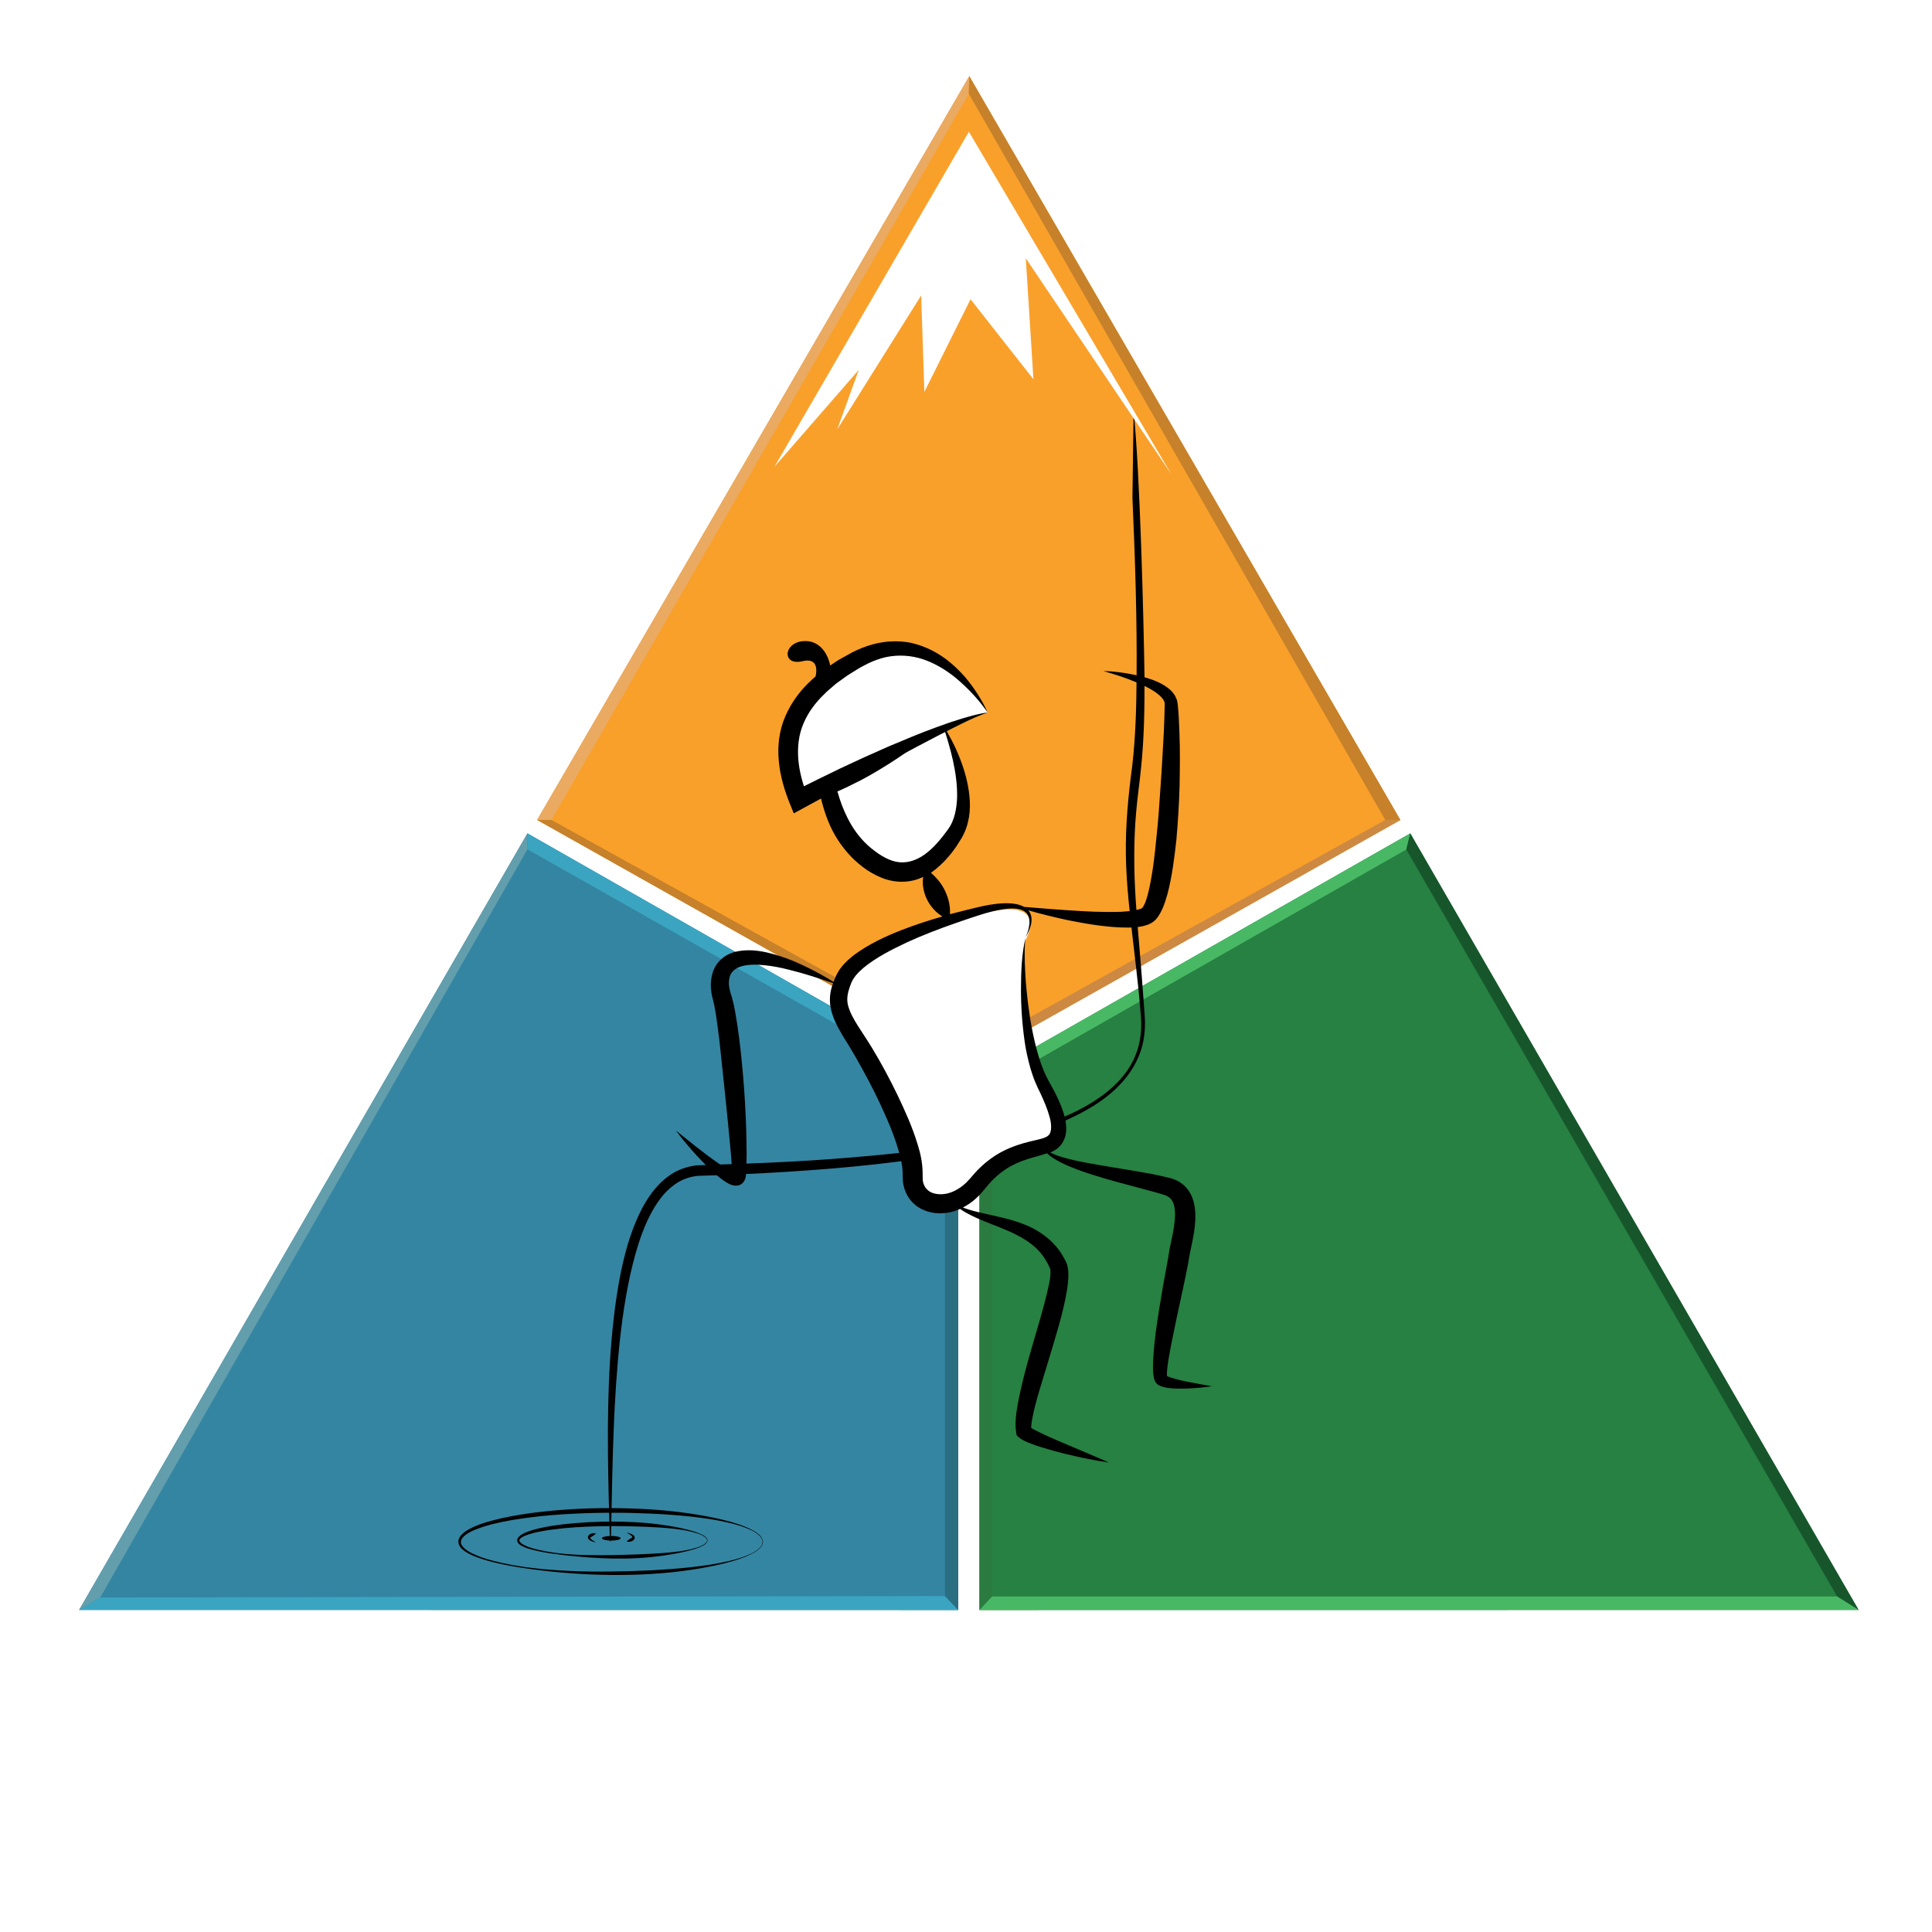 <svg xmlns="http://www.w3.org/2000/svg" xmlns:xlink="http://www.w3.org/1999/xlink" id="Calque_1" x="0px" y="0px" viewBox="0 0 2000 2000" style="enable-background:new 0 0 2000 2000;" xml:space="preserve"><style type="text/css">	.st0{fill:#FFFFFF;}	.st1{fill:#3485A2;}	.st2{fill:#639EAD;}	.st3{fill:#3BA5C1;}	.st4{fill:#2A6E81;}	.st5{fill:#F9A02B;}	.st6{fill:#EAAA62;}	.st7{fill:#C6812A;}	.st8{fill:#CD8941;}	.st9{fill:#268142;}	.st10{fill:#2B7B40;}	.st11{fill:#49B865;}	.st12{fill:#17562B;}	.st13{stroke:#000000;stroke-miterlimit:10;}</style><g id="texte">	<path class="st0" d="M128.4,1742h1.6c6.2,0,13,2.1,20.3,6.4c4,3.7,6.5,5.5,7.4,5.5h1c1.1-0.5,1.6-1.3,1.6-2.2v-0.3l-0.9-2.8   c0-0.4,0.4-0.7,1.2-1c0.8,0.3,1.6,0.8,2.3,1.5h0.3v-0.5c0-1.5-0.9-2.9-2.8-4.5c0.6-0.4,1.9-0.5,3.8-0.5c0.7,0,3.1,1.2,7,3.7   c0.8,0,1.2,0.5,1.2,1.4v17.6c0,8.1-0.6,12.9-1.9,14.2l-0.3,0.7l0.5,0.7v0.3c0,1.9-2.8,2.8-8.3,2.8c-1.1,0.6-1.9,1-2.4,1h-0.7   c0-2.1-1.4-5.6-4.3-10.7c-2-8.1-4-13-6.1-14.6c-2-2.4-7.6-4.4-16.8-6l-5.6-0.5l-7.3,0.8l-1.4-1.5c-2.3,0.2-6.2,2.9-11.9,8.1   l-0.4,1.6v0.3h0.7c5.5-4.5,9.2-7.1,11.1-7.9v0.3c-2.7,2.8-8.2,7-16.5,12.5c-3.4,2.5-6,6-7.9,10.4c-3,7.3-4.5,14.4-4.5,21.1   c0,12,1.4,20.6,4.2,25.9c5.1,13.7,10.8,23.4,17.3,29.1c8.6,4.6,16.6,6.9,24,6.9h2.8c3.7,0,7.8-1.4,12.3-4.1c1.3-2.5,4.6-6,9.9-10.4   c4.2-3.3,6.4-6.1,6.4-8.3v-0.7l-0.1-5c0-0.5,0.8-1.3,2.3-2.2c0-0.5,0.3-0.9,0.9-1.2h0.5l4.5,0.8h3.3c1,0,1.5,0.9,1.5,2.6   c1.3,6,1.9,10.4,1.9,13c0,6.3-0.8,11.6-2.4,15.7v0.7l0.3,1.4l-0.9,1.5v0.3c0,0.3,1,0.6,3.1,1v0.4l-12.3,6h-0.5   c-1.7-2.3-3.2-5.3-4.5-9.1l-0.3-0.1h-0.1c-2.2,0.8-5,2.3-8.5,4.5c-9.7,4.2-15.8,6.4-18,6.4l-11.4-3.5l-2.2-0.3h-1.2l-2.3,0.7   c-3,0-7.7-1.3-14.1-3.9c-5.2-1.4-9.6-4.8-13-10.3c-8.8-12.8-13.3-22.6-13.3-29.4c-1.1-4.6-1.6-8.1-1.6-10.4   c0.2-1.3,0.9-1.9,2.3-1.9l0.3,1.8v1.1h0.9l0.7-0.7v-0.7c0-1.9-1.4-3.1-4.2-3.5c-0.4,0-0.7-6.8-0.9-20.5c0-3,1.7-8.6,5.1-16.8   c0.4,0,0.7-1.8,0.9-5.3c0.5-0.2,0.9-1.7,1.5-4.5c3.5-4.1,8.2-8.1,14-11.8c2.6-2.4,6.3-4.6,11-6.6C118,1744,124.6,1742,128.4,1742z    M78.8,1797.9v1h0.7l0.5-0.4l-0.5-0.5L78.8,1797.9L78.8,1797.9z M80,1791.5l-0.8,2.8v1.6h0.5c0.5-0.1,0.7-0.7,0.7-1.9v-2.6   L80,1791.5L80,1791.5z M80.2,1820.7v0.5l0.8,0.7h0.1v-0.7l-0.4-0.5H80.2z M81,1806.7l-0.3,1.2v1.6l0.7,0.7l0.5-0.4v-1.2   C81.9,1807.4,81.6,1806.8,81,1806.7L81,1806.7L81,1806.7z M84.5,1828.5c0,0.8,0.3,1.4,0.9,1.6h0.3l0.4-0.4v-0.5l-0.9-1L84.5,1828.5   z M84.8,1813.1v3.4c0.3,2.9,2,6.6,5.1,11.1l0.3,0.3h0.7v-0.8c-2.3-7.2-4-14.4-5-21.5h-0.1C85.1,1805.5,84.8,1808,84.8,1813.1z    M84.8,1833.3v0.4c0.6,2.7,1.3,4.1,2,4.1h0.3c0.4,0,0.5-0.2,0.5-0.7l-2.7-3.8H84.8z M86.1,1789.6v0.4h0.7l0.8-0.7v-1.4h-0.5   C86.5,1788.3,86.1,1788.8,86.1,1789.6z M88.3,1846l0.4,0.5H89l0.5-0.5l-0.5-0.4h-0.3L88.3,1846z M89.2,1766.6   c1.4,0,2.5-0.5,3.3-1.6v-0.5h-0.7C90.4,1764.5,89.5,1765.2,89.2,1766.6z M90.5,1848.4v0.3c0,0.5,0.4,1.3,1.1,2.6h0.8v-0.3   C92.4,1850.1,91.8,1849.2,90.5,1848.4L90.5,1848.4z M93.5,1852.9c0.8,2.9,2.1,4.8,3.8,5.7h0.9v-1.2c-1-1.7-2.4-3.2-4.2-4.5H93.5z    M94.9,1844.9L94.9,1844.9c2.1,4.1,3.8,6.1,5.1,6.1v-0.9C97.6,1846.7,95.8,1845,94.9,1844.9z M101.3,1852.2c0,1.5,1.2,2.6,3.5,3.2   h0.5l0.7-0.7c-1.1-1.4-2.4-2.3-4.1-2.8L101.3,1852.2z M101.8,1762.1h0.7l0.7-0.7v-0.5C102.3,1760.9,101.8,1761.3,101.8,1762.1z    M102.9,1863.6v0.3c0.1,0.4,2.8,1.4,8.1,3c0,0.5,1.1,0.8,3.2,0.8l0.8-0.3v-0.3c-0.2-0.5-2.5-1.6-6.9-3.2c-0.4-0.5-1.4-0.7-3.1-0.8   h-1.6L102.9,1863.6z M103.9,1759.7h0.5c0.7-0.3,1.1-0.6,1.2-1v-0.1h-0.3C104.7,1758.8,104.2,1759.2,103.9,1759.7z M105.8,1752v0.4   h0.3c2.3-0.7,4.7-1.9,7.2-3.5v-0.3l-0.3-0.3h-0.3C109.7,1749.1,107.4,1750.3,105.8,1752z M107,1858.2L107,1858.2   c0,0.6,1.7,1.2,5,1.9v-0.3c-0.6-1.1-2-1.6-4.1-1.6H107z M112.4,1863l-0.1,0.3v0.3c3.2,2.2,7.2,3.2,12.1,3.2h1.2l0.4-0.4   C119.4,1864.2,114.9,1863,112.4,1863z M121.9,1746v0.4h0.5c1.5-0.2,2.3-0.5,2.3-1l-0.4-0.4H124   C122.9,1745.1,122.2,1745.4,121.9,1746z M127.6,1865.2c1.5,1.6,4.1,2.4,7.6,2.4c4.2-0.4,6.2-1,6.2-1.9v-0.3c0-0.6-1.6-0.9-4.7-0.9   h-2.8C129.7,1864.5,127.6,1864.8,127.6,1865.2z M132.6,1871.9v0.7l2.8,0.5h1.2c1.2,0,4.3-1.4,9.5-4.1v-0.7h-0.3   c-1.2,0-3.8,0.8-7.9,2.3L132.6,1871.9z M133.3,1750.2c0,0.5,2.7,1.2,8.1,2.2l0.9,0.7h1.2l0.7-0.7v-0.3c-1.2,0-2.5-0.7-4.1-2   c-2.3-1-4-1.5-5.1-1.5C133.9,1748.6,133.3,1749.1,133.3,1750.2z M134.5,1745.1l-0.3,0.3v0.4l2.8,0.5h0.5l0.4-0.5   C138,1745.3,136.8,1745.1,134.5,1745.1z M149.2,1865.8L149.2,1865.8l0.7,0.1l0.4-0.4l-0.1-0.3h-0.5L149.2,1865.8z M155.1,1755.8   v0.4c0.9,1.4,1.9,2.2,2.8,2.2h0.3l0.5-0.5v-0.1c-1.1-1.3-2.1-1.9-3.1-1.9L155.1,1755.8L155.1,1755.8z M157.5,1762.1v0.4l0.7,0.3   l0.5-0.7l-0.5-0.5h-0.3L157.5,1762.1z M158.7,1860.7v0.3h0.1c0.9,0,1.5-0.4,1.9-1.2v-0.3h-0.1   C159.7,1859.5,159.1,1859.9,158.7,1860.7z M161.3,1778.3v0.4c2.2-0.6,3.3-1.3,3.3-1.9c-0.1-0.4-0.5-0.7-1.1-1.1H163   C161.8,1776.5,161.3,1777.4,161.3,1778.3z M161.3,1782.1v0.9h0.7c0.8,0,1.4-0.3,1.6-0.9v-0.3l-0.4-0.4H162L161.3,1782.1z    M162.5,1851v0.3h0.4l0.9-0.5v-0.7h-0.3C162.9,1850.4,162.5,1850.7,162.5,1851z M163.9,1774.2v0.5l0.7,0.1l0.5-0.4l-0.3-0.7h-0.4   L163.9,1774.2z M163.9,1847.9v0.5h0.9l0.5-0.5v-0.4h-0.9L163.9,1847.9z M168.6,1867.7v0.7l1,0.9h0.9c3-0.6,4.5-1.2,4.5-1.6v-0.3   h-3.5L168.6,1867.7z M169.6,1838.4v0.3l0.9,0.9h0.3c1.5-0.2,2.3-0.5,2.3-0.9v-0.3l-0.4-0.4h-2.6L169.6,1838.4z M169.6,1843.4v2.4   l0.7,0.7h0.3l0.5-0.5v-1.4c0-0.8-0.3-1.4-0.9-1.6L169.6,1843.4z M170.2,1847.5v0.7h0.5l0.4-0.4v-0.3L170.2,1847.5L170.2,1847.5z    M170.8,1861.2l0.4,0.8l0.8-0.3v-0.5l-0.5-0.4h-0.3L170.8,1861.2z M171.5,1852.2v1.4l0.5,0.5h0.1v-1.5l-0.4-0.4H171.5z    M172.1,1842.5v0.7c0.4,0.8,0.9,1.2,1.5,1.2c0.4-0.5,0.7-1.3,0.7-2.2v-1.1c0-0.4-0.2-0.5-0.7-0.5   C172.6,1840.9,172.1,1841.6,172.1,1842.5z"></path>	<path class="st0" d="M231.9,1763.6c2.2,0,6.4,0.9,12.6,2.7c7.3,7,11.6,12.3,12.9,16.1c2.6,2.7,4.8,8.4,6.6,17.2c2,1.9,3,6.4,3,13.4   l0.3,4.5l-0.7,18.7c0,3.6,2.3,8.3,6.9,14.1c4.2,4.1,6.9,6.1,8.3,6.1v0.3c0,1.5-2.2,4-6.6,7.3c-3.2,3.2-5.3,4.7-6.2,4.7h-0.1   c-1.9-0.1-7-3.8-15.2-11.1c-7.3,2.7-14.8,5.7-22.3,8.9c-5,1.4-10.5,2.2-16.5,2.2H214c-6.9-1.2-12.6-3.8-17.3-7.9   c-0.8-0.8-2.6-4-5.4-9.5c-2.3-2.7-3.4-6.1-3.4-10.2v-5.4c0-3.4,0.9-6.7,2.8-9.7c1.7-5,4.6-9.8,8.5-14.6c2-2.4,4-4,6-4.6   c6.6-3.4,13-5.2,19.4-5.2l8.5-0.3h0.9c5,0,8.4,0.7,10.3,2.2h1.1c0.5,0,0.8-0.3,0.8-1c-1.3-5.7-3.5-11.3-6.6-16.9   c-2.7-4.6-7.9-6.9-15.4-6.9l-7.6-0.9c-6.7,1.3-10,2.6-10,4.1c-2.5,3.3-4.1,7.4-4.7,12.6c-0.3,0.6-2.5,1-6.8,1l-1.2,0.3   c-0.5,0-1.1,1.1-1.9,3.2c-3.5-0.5-5.3-1.3-5.3-2.2c0.4-1.1,0.9-5.6,1.5-13.7c2-5.7,6.7-11,14.2-15.8c3.6-2.1,5.7-3.1,6.4-3.1   L231.9,1763.6z M194.8,1790.2v2.8h0.1c0.5-0.1,0.8-0.5,0.8-1.4v-1.5l-0.5-0.4L194.8,1790.2z M196.8,1776.2h0.3c1.1,0,2.8-1.2,5-3.5   v-0.7h-0.3c-1.2,0-2.8,1.3-5,3.9V1776.2z M199.2,1851.7v0.3l0.4,0.4h1v-0.4l-0.7-0.7h-0.3L199.2,1851.7z M199.6,1861.7   L199.6,1861.7c0.6,1.4,3.8,2.8,9.5,4.4c2.1,0.9,4.6,1.4,7.4,1.4v-0.1c0-0.5-2.4-1.3-7.2-2.2c-3.1-1.1-5.9-2.4-8.5-4.1h-0.7   L199.6,1861.7z M202.1,1813.5v0.8h0.4c0.9,0,1.5-0.4,1.9-1.2v-0.5h-0.1L202.1,1813.5z M202.1,1830.4c0.8,7.6,1.9,11.4,3.1,11.4   l1.9,2.3v0.3l-1.8-0.3v0.5c2.6,3.2,7.5,6.2,14.8,9.2c1,0.5,2.3,0.8,3.8,0.9c2.5,0,11.2-3.7,26-11c1-0.5,1.5-1.3,1.5-2.2v-0.9   c-1.1-5-2-11.1-2.8-18l-0.3-0.1c0-1.4-1.4-2.5-4.2-3.4c-9.2-2.6-15.5-3.9-19-3.9c-9.4,2.2-16,5.3-19.8,9.5   C203.1,1827.1,202.1,1829,202.1,1830.4z M213.7,1769.9v0.4c0.1,0.5,0.7,0.8,1.9,0.8s2.8-0.4,4.7-1.2v-0.7h-0.8   C216.9,1769.2,215,1769.4,213.7,1769.9z M220.1,1859c0.3,0.6,0.8,0.9,1.6,0.9c1.3-0.1,1.9-0.4,1.9-0.9v-0.1l-0.4-0.5h-2.4   L220.1,1859z M222,1775.3l0.7,0.9h2.4l0.4-0.4v-0.3l-1-0.9h-1.6L222,1775.3z M229,1768l0.8,0.7h0.9l0.4-0.4l-0.7-0.8h-0.9L229,1768   z M235.7,1856.4v0.3h1c1.8,0,4.1-0.7,6.9-2.2v-0.3h-0.7C238.5,1854.9,236.1,1855.6,235.7,1856.4z M243.5,1768.9v0.4   c0.9,1,1.8,1.5,2.6,1.5h0.3v-0.5c-0.9-0.9-1.8-1.4-2.6-1.4H243.5z M252.6,1833.4v1l0.7,0.8h0.3l0.7-0.8v-1l-0.5-0.4H253   L252.6,1833.4z M253,1827l0.5,0.7l0.7-0.1v-0.5l-0.5-0.4h-0.1L253,1827z M258.3,1817.8v0.7h0.4v-0.3L258.3,1817.8z M258.4,1821.9   v0.7l0.5,0.4l0.4-0.4v-0.7H258.4z M258.7,1811.9v0.5c0.5,1.9,1.1,2.8,1.6,2.8h0.3c0-1.6-0.4-2.9-1.2-3.8h-0.1L258.7,1811.9z    M259.6,1827v0.3c0.2,4.7,0.7,7,1.5,7l0.4-0.4v-0.3c0-2.5-0.4-4.7-1.2-6.6H259.6z M262.5,1854.2c0.4,0.9,0.9,1.5,1.5,1.8h0.1   l0.8-0.8v-0.4l-0.9-0.9h-1L262.5,1854.2z M263.4,1804.8v0.4c0.1,1,0.3,1.5,0.7,1.5l0.3-1c-0.3-0.6-0.5-0.9-0.7-0.9H263.4z    M266.8,1857.6v0.4l0.7,0.8h0.9l0.4-0.5v-0.3l-0.9-0.9h-0.7L266.8,1857.6z M268.4,1850.7v1.2c0.4,1.5,1,2.3,1.6,2.3h0.5v-0.4   c-0.5-2.1-1.1-3.1-1.8-3.1H268.4z"></path>	<path class="st0" d="M285.8,1771c3.2,0.5,6.1,0.7,8.9,0.7h15.4l0.4,0.5c-0.6,2.3-0.9,4.2-0.9,5.4v3.2c0.4,3.5,1.4,5.3,2.8,5.3   c0.8-1.4,3.3-2.7,7.6-4.1c10-4.4,18.3-6.6,24.9-6.6c4.2,0,8.8,1.9,13.8,5.7c3.6,1.5,7.1,4.4,10.4,8.8c5.1,8,7.6,17.7,7.6,28.8v1.5   l-1.2,13.5l1.2,9.9l-1.9,8.8v0.3l0.1,1.6l7.2,0.3h3.1c2.1,0,3.4,0.2,3.9,0.7c-0.7,9.1-1.7,13.7-3,13.7c-2.3,1.4-5.1,2.2-8.1,2.2   h-3.8c-5.8,0-12.1,0.8-19,2.4c-4.4-0.5-6.6-2.8-6.6-6.6l-0.3-6.5c0-4.2,1-7.3,3.1-9.2c1.1-6,2.4-11.5,4.1-16.8l1.2-16.7   c0.3,0,0.4-1.4,0.4-4.2c0-3.3-2.7-8.1-8-14.5c-4-1.7-6.4-2.6-7.2-2.6c-7.1,0-13.7,3.1-19.6,9.2c-0.5,0-3.5,3.1-9.1,9.2   c-1.9,1.4-2.8,5.6-2.8,12.6c0.3,12.6,0.8,19,1.5,19c4.9,0.9,7.3,1.9,7.3,2.8v0.9l-4.1-0.4l-3,0.4v0.5c0,0.5,2.4,1.2,7.3,1.9   c0.8,0.9,1.2,2.4,1.2,4.5v0.3c0,2.9-0.6,6-1.9,9.5l-21.8,0.4c-2.3,0-3.9-1.1-4.7-3.3c-0.6-2.5-1.2-7.1-1.8-13.8   c0-0.7,1.9-1.5,5.7-2.3l0.9-1.2v-0.3c0-0.6-0.5-1.7-1.6-3.1l0.3-5.8v-10.7l0.7-17.3c0-11.8-0.5-17.7-1.6-17.7H294l-8.8,1.2   c-0.9,0-2.1-0.8-3.5-2.4v-0.7c0.6-0.8,0.9-1.9,0.9-3.1l-0.3-6.9l2.8-8.5L285.8,1771z M284.8,1783.7v0.3c0,0.4,0.4,0.7,1.1,0.9   c0.8,0,1.9-0.5,3.4-1.6v-0.3h-3.1C285.3,1783.1,284.8,1783.3,284.8,1783.7z M286.2,1777v0.5c0,0.4,0.9,0.6,2.8,0.7   c8.2,0,12.3-0.5,12.3-1.6l0.7-1.2v-0.4h-0.4v-0.3L286.2,1777z M286.4,1789.6v0.3h1.9l0.7-0.7v-0.3l-0.9-0.3   C287,1789,286.4,1789.3,286.4,1789.6z M290,1781.8l0.5,0.5h0.4c1.6-0.2,2.4-0.5,2.4-1l-0.8-0.3C290.8,1781.1,290,1781.3,290,1781.8   z M291.6,1786.1l3.7-0.3h0.7c1.2,0,1.9,0.3,2.2,0.9v0.5c-0.6,0.6-1,1.3-1,1.9c0.7,0.5,1.5,0.7,2.3,0.7c0.4,0,0.5-0.2,0.5-0.7   l0.1-6.2l-0.1-0.7h-0.5c-0.9,0.6-3.4,1.7-7.6,3.1l-0.3,0.1L291.6,1786.1L291.6,1786.1z M293.3,1851.5v0.3c0.2,2.3,1,3.5,2.6,3.5h1   l0.7-0.7v-0.3c-1.3-1.3-1.9-2.4-1.9-3.4h-1.9L293.3,1851.5z M298.5,1793.7l0.3,0.7h0.4l0.5-2.6h-0.5   C298.8,1791.8,298.6,1792.4,298.5,1793.7z M301.6,1859.8c0,0.6,1.7,1,5,1c6.1,0,9.2-0.3,9.2-1c0-0.8-2.1-1.2-6.2-1.2   C304.7,1858.6,302.1,1859,301.6,1859.8z M304.2,1786.5l-0.3,1.2v3.4c0,1.4-0.2,2.3-0.7,2.8v1.1l0.7,2.7l-0.1,1.4   c0,1,0.4,1.7,1.1,2.2c0.3,0,0.7-1.5,1.2-4.3c1.7-1.3,2.6-2.3,2.6-3.2c0-0.6-0.7-2-2-4.1c-0.4-2.1-0.9-3.1-1.5-3.1L304.2,1786.5   L304.2,1786.5z M306.8,1798.4l0.3,1.2c0,1-0.5,1.9-1.6,2.8c0.6,0.6,0.9,1.3,0.9,1.9c0,6.3,0.4,9.5,1.2,9.5h0.4   c0.8-2.1,1.2-5,1.2-8.8c-0.1-4.7-0.6-7.1-1.6-7.3h-0.3C306.9,1797.8,306.8,1798,306.8,1798.4z M311.8,1788.3v0.7   c1.8,0,3.7-1.1,5.7-3.4v-0.1l-0.3-0.3h-0.1C315.7,1785.2,313.9,1786.2,311.8,1788.3z M312,1798.9v0.5c3.2-0.4,7.7-3.1,13.5-8.1   v-0.1h-1.2c-0.6,0-2.1,0.9-4.5,2.6C314.7,1795.5,312,1797.2,312,1798.9z M313.3,1803.9l0.4,0.7l0.7-0.1v-0.5l-0.4-0.4h-0.3   L313.3,1803.9z M317.7,1803.2v0.3l0.4,0.4h0.8l0.4-2.2h-0.4L317.7,1803.2z M321.2,1800.3v0.3h0.5c2-1.7,3-3.1,3-4.1h-0.4v-0.3   C323.3,1796.3,322.2,1797.6,321.2,1800.3z M322.9,1783.5l0.3,0.1v0.3c1.1-0.4,1.6-0.7,1.6-1v-0.3h-0.4   C323.4,1782.9,322.9,1783.2,322.9,1783.5z M326.3,1781.8l0.4,0.5c5.9-1.5,8.8-2.5,8.8-3.1v-0.3h-0.3c-3,0-6,0.9-8.9,2.7V1781.8z    M327.2,1798.2c2.7-0.6,4.1-1.4,4.1-2.2l-0.5-0.4h-0.4C328.5,1795.6,327.5,1796.5,327.2,1798.2z M336,1787.5v0.5h0.9   c1.9-0.3,2.8-0.7,2.8-1.2v-0.4h-1.2C336.9,1786.6,336,1786.9,336,1787.5z M339,1778.3v0.3c0.9,0,2.4,0.8,4.6,2.3l2,0.5l6-0.3   l0.3-0.3v-0.4c-0.3-0.6-1-0.9-2.2-0.9H349l-1.9,0.4c-2.8-1.7-4.8-2.6-6-2.6C340,1777.3,339.3,1777.6,339,1778.3z M339.3,1791.5   l0.3,0.3h0.3c2.8,0,4.2-0.2,4.2-0.7l-1.6-0.5C340.3,1790.8,339.3,1791.1,339.3,1791.5z M345.9,1795.1v0.5h4.7l0.5-0.5v-0.7   l-0.8-0.7h-0.9C347.1,1794.2,345.9,1794.6,345.9,1795.1z M349.7,1786.8c0,0.6,1.1,1,3.4,1.2c0.6-0.5,0.9-1.1,0.9-1.6   c0-0.6-1-1.1-3.1-1.5C350.1,1785.4,349.7,1786,349.7,1786.8z M351.3,1869.5v0.4c0,0.8,1.7,1.2,5,1.2h0.9l1.6-0.3v-0.1   c-1.4-1.3-3.4-1.9-6.1-1.9H352L351.3,1869.5z M352.1,1860.3v1.1l0.4,0.5h0.5l0.4-0.5v-0.1l-0.9-1H352.1z M352.5,1789.6l-0.3,0.3   v0.3l0.8,0.4h0.1l0.5-0.4L352.5,1789.6z M356.3,1786.4c0.2,0.6,0.7,0.9,1.5,0.9h1.1l0.8-0.8v-0.1c-0.2-0.5-0.8-0.8-1.9-0.8H357   L356.3,1786.4z M356.6,1791.5v0.5c0,0.5,0.9,2.2,2.6,5.2c0,1.1,0.2,1.6,0.7,1.6l0.8-0.7v-0.9c0-1.9-1.2-3.8-3.7-5.7H356.6z    M356.6,1865.2c0.4,1,1.2,1.5,2.2,1.5c6.8-0.3,10.2-0.7,10.2-1.2c-0.9-1.1-2.5-1.6-4.7-1.6C359.1,1864,356.6,1864.5,356.6,1865.2z    M358.8,1842.3c0.6,0.9,0.9,2.1,0.9,3.5h0.4l0.5-2.2v-3.2C359.4,1840.4,358.8,1841.1,358.8,1842.3z M359.7,1800.7v0.8   c1.6,5.7,2.6,8.6,2.8,8.7l0.4-1.4v-1.6C362,1802.9,360.9,1800.7,359.7,1800.7z M359.7,1839.2l0.1,0.3h0.3c0.4-0.1,0.7-0.7,0.7-1.9   v-2.2h-0.1C360.3,1835.4,360,1836.7,359.7,1839.2z M366.1,1853.7v0.7l0.7,0.7h0.3l0.4-0.4v-0.3l-0.7-0.7L366.1,1853.7L366.1,1853.7   z M366.3,1850.3v0.3h0.1l0.8-2.2v-0.4H367C366.6,1848,366.3,1848.8,366.3,1850.3z M366.5,1840.6v0.8h0.5v-0.8H366.5z M366.8,1825.7   v0.3l0.7,2.3h0.9C368.3,1826.5,367.7,1825.7,366.8,1825.7z M368,1801.3c0.3,6.6,0.9,9.9,1.9,9.9h0.4c-0.5-6.6-1.1-9.9-2-9.9H368z    M371.2,1841.4l-0.4,3.9v4.6h0.3c1.5-2,2.3-3.8,2.3-5.6v-0.1C373.4,1842.3,372.7,1841.4,371.2,1841.4z M376.9,1857.9v0.5   c5.7-0.1,8.5-0.5,8.5-1.2v-0.5h-2.6C378.9,1856.9,376.9,1857.3,376.9,1857.9z M378.7,1861.7v0.7c0.2,0.6,0.7,0.9,1.6,0.9   c2.1,0,3.3-0.4,3.8-1.4v-0.5c-0.3-0.6-1-0.9-2.2-0.9H381C379.7,1860.5,378.9,1860.9,378.7,1861.7z"></path>	<path class="st0" d="M412.3,1779.1c1.6,8,1.6,12.1-0.2,12.1c-1.8,0,0.5,7.2,6.7,21.6c2.9,7.2,5.1,12.3,6.6,15.2   c3.4,8.9,5.8,13.3,7.2,13.3c0.3,0,0.9,0.8,1.9,2.4l0.3,0.3h1.9c1.4,0,3.8-5.5,7-16.4c13.1-24.1,16.3-35.5,9.5-34.1   c0.6-5,0.8-9.3,0.5-13l1-0.5c16.3,0.3,24.4,0.9,24.4,1.8c0.7,0,1.1,3.2,1.1,9.7c-0.9,3.7-2,5.6-3.4,5.6c-2.6-0.2-3.1,0-1.5,0.5H474   c-4.9,8.3-7.3,13.7-7.3,16.1c-1.6,6-3.6,10.4-6,13c-4,11.4-7,19.1-8.9,23.2c-0.8,0.9-1.7,4.2-2.7,9.7l-8,13.3   c-4,8.8-9.3,17.1-16.1,25.2l-9.1,6.1c-3.8,1-6.8,1.5-8.9,1.5c-9.3,0-14-0.9-14-2.7c-1-0.6-1.8-2.4-2.4-5.4c-1.7-1.5-4-8.1-6.9-19.6   v-0.3c0-1.3,1.3-1.9,3.8-1.9c2.2,0,5.9-1.2,11.2-3.5c1.6,0,3.9,5.8,6.8,17.3c0.9,2.6,1.6,3.9,2.2,3.9h1.5c1.1-0.4,2.1-1.9,3-4.5   c0.6,0,3.1-3.2,7.5-9.7c2-4.2,4-7.9,6.1-11.1l0.5-2.2v-3.8c-0.1-1.9-1.4-4.7-4.1-8.5c-2.7-4.9-4.7-8.9-6-12.1   c-6-16.2-12.6-30.8-20-44c-0.6-0.5-1.2-0.7-1.8-0.7l-11.5,0.4l-0.5-0.4l-0.3-6.4l-0.5-8.1l3.4-1.4l18.6-1.8h0.3l3.3,0.3   L412.3,1779.1z M384.2,1791.4l-0.3,0.1v1.5l0.8,0.7h2.6c2.5-0.1,3.8-0.4,3.8-1S388.8,1791.7,384.2,1791.4z M392.1,1878.8   c0.8,1.2,1.4,2.4,1.6,3.8l1.4,1.4l0.8-0.1v-0.8c0-1.8-0.8-3.4-2.4-4.7h-0.9L392.1,1878.8z M395.9,1887.6v0.4c0,1.4,0.5,2.4,1.6,3.1   l0.4-0.5v-0.4c0-1-0.5-1.9-1.6-2.6H395.9z M400.1,1894.6v0.5l0.9,0.9h1.6l0.5-0.5c0-0.5-0.6-0.8-1.9-1L400.1,1894.6L400.1,1894.6z    M401,1793.7c0,1.7,0.9,3.7,2.7,6h0.1v-2.2c0-2.2-0.5-3.6-1.6-4.2h-0.7L401,1793.7z M403.5,1900.3c0.4,1,1.3,1.5,2.6,1.5h2.6   l0.5-0.5v-0.4c0-0.5-0.8-0.8-2.4-1H404L403.5,1900.3z M410.2,1898.1l3.4,2.4h1c0.4-0.2,0.7-0.7,0.7-1.5v-1   c-0.2-0.5-0.6-0.7-1.4-0.7h-1.8C410.9,1897.4,410.3,1897.7,410.2,1898.1z M417.1,1834.2v0.4l0.5,0.5h0.1l0.5-0.5v-0.1l-0.7-0.8   L417.1,1834.2z M417.1,1890.1v0.3c1.3,0,2.5-1.5,3.8-4.6v-0.1h-0.3C419,1886.5,417.9,1888,417.1,1890.1z M418.4,1826.1v0.3   c2.7,7.4,4.3,11.1,4.7,11.1l0.3-0.1v-0.3c-2.4-7.3-4-11-4.7-11H418.4z M420,1896.5l0.3,0.3h0.3c3.3-1.6,5.4-3.4,6.1-5.3   c-0.5-0.5-1.1-0.7-1.6-0.7h-0.7c-1.3,0-2.2,1.1-2.7,3.4L420,1896.5z M422.8,1838.9v0.3l1.2,1.1c0.3,0,0.4-0.2,0.4-0.7   c-0.3-0.7-0.6-1.1-0.9-1.2h-0.1L422.8,1838.9z M430,1861.7v0.4h0.1c1,0,1.5-0.5,1.5-1.4v-1.2h-0.7   C430.3,1859.8,430,1860.5,430,1861.7z M433.8,1876.6l0.4,0.5c1.1-0.8,1.6-1.7,1.6-2.7h-0.4L433.8,1876.6z M437,1867.7v0.4h1   c1,0,2.8-3.2,5.3-9.5v-0.3C441.6,1858.3,439.6,1861.4,437,1867.7z M438.9,1855.5h0.9c1.9,0,4.5-6,7.9-18c0-0.3,0.6-1,1.9-2   c0-1.1,0.3-1.8,0.9-2.2v-0.3l-0.5-1.4c1.8-3.5-0.4,0.4-6.6,11.8c-0.4,2-1.9,5.7-4.5,11.1L438.9,1855.5L438.9,1855.5z M451.5,1842.7   h0.3c2,0,3.6-4.7,4.9-14.2h-0.1c-0.5,0-1.2,1.6-1.9,4.7C452.8,1837.7,451.7,1840.8,451.5,1842.7z M457.6,1784l4.5,1.9l2.7-0.5h0.4   l3.1,0.3v-0.4c0-0.5-1.3-0.9-3.8-1h-2.8c-1.1,0-1.6,0.1-1.6,0.4L457.6,1784z M465.8,1801.4c-4.6,9.3-7.2,14.3-7.9,15v1.1   c0,0.5,0.5,1.5,1.5,2.7l-1.2,3.8h0.4c1.9-3,4.4-9.5,7.4-19.5l0.4-3.1H465.8z M466.2,1796v0.9h0.9v-0.9H466.2z M467.4,1790v0.8   c0.4,0.7,1.1,1.1,2.2,1.1l0.3-0.1v-0.9l-1.2-1.2H468L467.4,1790z M470.5,1790.5v0.5l0.7,0.7h0.3c4.2-1,6.4-1.8,6.4-2.4v-0.1   l-0.5-0.5h-0.7C472.9,1788.9,470.9,1789.6,470.5,1790.5z M472.8,1784.4L472.8,1784.4c0.1,0.5,0.5,0.8,1.2,1.1l3.2-0.4v-0.5   c-0.1-0.4-0.5-0.7-1.4-0.7h-2.6L472.8,1784.4z"></path>	<path class="st0" d="M529.4,1778.7h1.6c6.7,3.2,13.3,7.4,19.9,12.7c6.3,5.4,9.5,9.5,9.5,12.3h-0.3c-1-1.7-2-2.6-3.1-2.6h-0.1   c-0.4,0-0.5,0.2-0.5,0.7c0.5,1.6,1.6,4,3.4,7.2h0.4c0.3,0,0.6-0.6,0.9-1.9h0.3c0.3,0.1,0.7,1.9,1.4,5.4l1.5,3.8l-0.3,2.4l0.5,6.8   c-0.6,2-1.4,6.1-2.4,12.3c-0.5,2.4-6.4,11.4-17.5,26.8c-4.9,4.7-9.8,7-14.8,7c-4.9,0.6-9.8,0.9-14.9,0.9h-3.5   c-2.3,0-7.9-1.8-16.8-5.4c-11.4-10.3-17.1-18.1-17.1-23.4c-1.6-3.5-3-6.7-4.1-9.5c0-1.4,1.7-6.8,5.1-16.1c0-5.8,1.4-9.8,4.1-12.1   c5.8-12.7,13.2-20.9,22.3-24.6c7.8-2.9,14.1-4.3,19.1-4.3L529.4,1778.7z M476,1833.1c0.2,1.3,0.4,1.9,0.7,1.9l0.3-0.3v-1l-0.3-1.1   h-0.1L476,1833.1z M480.4,1842.1v1.5c0.2,4.1,1.4,6.4,3.5,7l0.3-0.1v-0.3c-1-5.9-2-8.8-3.1-8.8L480.4,1842.1z M482.3,1812.3   c0.7,0,1.3-0.4,1.6-1.2v-0.4C482.8,1810.6,482.3,1811.2,482.3,1812.3z M486.1,1805.9h0.1c0.5-0.2,0.8-0.7,0.8-1.5h-0.3   C486.3,1804.6,486.1,1805.1,486.1,1805.9z M486.5,1829.3v0.3h0.5l0.4-0.5v-0.4h-0.3L486.5,1829.3z M487.4,1854.4v0.3   c0.4,0.6,0.9,1.1,1.5,1.5h0.7c0-0.9-0.5-1.6-1.4-2.2H488L487.4,1854.4z M490.3,1836.2v1.2c1.4,3,3.3,6.6,5.7,10.8   c0,1.3,2.4,3.1,7.2,5.4c2.3,2.5,6.5,4.5,12.7,6l3.4,0.4c5.2-1.1,9.3-2.3,12.3-3.5l6.8-5.7c7-7.5,10.3-13.8,10.2-18.8v-1.8   c-0.7-2.1-1.1-5.4-1.1-9.9c0-3.2,0.2-6,0.7-8.3c0-0.7-2.4-2.9-7.2-6.6c-3.6-4.9-7.3-7.9-11.1-9.1h-2.2c-14.6,0.5-21.9,1.7-21.9,3.5   c-3.3,3.2-5.6,6.5-6.9,9.7c-4,4.1-6,6.8-6,8.3C491.8,1822.6,490.9,1828.6,490.3,1836.2z M490.8,1860.6v0.7c1.8,1.7,4.7,2.6,8.8,2.6   h2v-0.1c-0.6-0.7-3.8-1.8-9.6-3.1L490.8,1860.6L490.8,1860.6z M493.7,1804.7v1.2h0.4c1.7-1.4,2.6-2.6,2.6-3.5l-0.1-0.3h-0.8   C494.8,1802.7,494.1,1803.6,493.7,1804.7z M495.5,1791.7v0.7c0.6,0,4.5-2.6,11.5-7.9l1.5-0.7l0.9,0.3c8.5-0.8,12.7-1.6,12.7-2.4   v-0.1l-3-0.5c-8.7,0-16.4,3.2-23.3,9.7L495.5,1791.7z M497.4,1800.2v0.7h0.4l0.5-0.4v-0.3L497.4,1800.2L497.4,1800.2z    M497.6,1794.9c1.1,0,2.1-0.8,3.1-2.3v-0.5C498.6,1792.7,497.6,1793.7,497.6,1794.9z M501,1865.6L501,1865.6l2.4,0.1l0.4-0.4   l-0.4-0.5h-0.5C501.7,1864.8,501.1,1865.1,501,1865.6z M504.8,1862.9v0.5c0,0.8,1.8,1.2,5.4,1.2l0.3-0.3v-0.3   C508.7,1863.3,506.8,1862.9,504.8,1862.9z M510.4,1788.3v0.8c9.7-1.1,14.5-1.8,14.5-2.2l-1.5-0.5h-0.3   C517.3,1786.4,513.1,1787,510.4,1788.3z M510.7,1794.8L510.7,1794.8l0.4,0.6h2.6l13.3-3.1v-0.4l-3.5-0.5   C515,1792.4,510.7,1793.5,510.7,1794.8z M523,1867.5v0.4c0,0.5,0.9,0.8,2.8,0.9c2.2-0.1,3.3-0.4,3.3-0.9v-0.4   c-0.3-0.6-0.7-1.1-1.4-1.5h-1.6C524.8,1866,523.8,1866.5,523,1867.5z M526.3,1781.2c0.5,1.6,1.8,2.4,4.1,2.4l2,0.1l0.3-0.1v-0.8   c0-1.5-1.3-2.4-3.8-2.6C527.2,1780.5,526.3,1780.8,526.3,1781.2z M527.9,1786.9v0.4l0.5,0.5l-1.9,1.6v-0.1   c-0.2-0.5,0.9-1.4,3.1-2.4H527.9z M529.8,1787.2l-0.3,0.3v0.1c2.3,1.8,4.2,2.7,5.6,2.7l0.1-0.3v-0.3   C533.2,1788.1,531.4,1787.2,529.8,1787.2z M533.2,1868.7L533.2,1868.7l0.3,0.1c2.2-0.8,3.3-1.5,3.3-2l-0.3-0.3   C534.6,1867.2,533.6,1867.9,533.2,1868.7z M536,1796.1c0.8,1.2,1.7,1.8,2.6,1.8l0.4-0.5v-0.3c0-1.1-0.5-1.6-1.6-1.6   C536.5,1795.6,536,1795.9,536,1796.1z M539,1785.7v0.3c1.2,1.6,2.5,2.4,4.1,2.4c0-1.4-1.1-2.4-3.2-3.1h-0.3L539,1785.7z    M542.1,1793.6v0.3c0.5,1.5,2.3,3.1,5.4,4.7h0.5l0.4-0.5v-0.1C548,1797.1,545.8,1795.6,542.1,1793.6z M545.7,1799.3v0.3   c0.7,1.5,2.6,2.9,5.6,4.1h0.7l0.4-0.5v-0.3c-2-2.3-3.9-3.5-5.8-3.5L545.7,1799.3L545.7,1799.3z M554.3,1845.4l0.1,0.3   c0.8,0,1.6-1,2.4-3.1v-0.3h-0.5C555.6,1842.3,555,1843.4,554.3,1845.4z M557.3,1842.2l0.3-3.4l0.3,1.2h0.3c0.7-0.4,1,0.5,0.8,2.6   l-0.7-0.4L557.3,1842.2L557.3,1842.2z M558.8,1831.8c0.2,3.9,0.5,5.9,1.1,6h0.3c0-1.4,0.5-2.9,1.6-4.6v-0.4l-2-2.8h-0.3   C559.1,1829.9,558.9,1830.5,558.8,1831.8z M561.4,1818.9v1l0.4,0.5l0.8-0.7v-0.8l-0.5-0.4h-0.3L561.4,1818.9z"></path>	<path class="st0" d="M569.5,1771c3.2,0.5,6.1,0.7,8.9,0.7h15.4l0.4,0.5c-0.6,2.3-1,4.2-1,5.4v3.2c0.5,3.5,1.4,5.3,2.8,5.3   c0.8-1.4,3.3-2.7,7.6-4.1c10-4.4,18.3-6.6,24.9-6.6c4.2,0,8.8,1.9,13.8,5.7c3.6,1.5,7.1,4.4,10.4,8.8c5.1,8,7.6,17.7,7.6,28.8v1.5   l-1.2,13.5l1.2,9.9l-1.9,8.8v0.3l0.1,1.6l7.2,0.3h3.1c2.1,0,3.4,0.2,3.9,0.7c-0.7,9.1-1.7,13.7-3,13.7c-2.3,1.4-5.1,2.2-8.1,2.2   h-3.8c-5.8,0-12.1,0.8-19,2.4c-4.4-0.5-6.6-2.8-6.6-6.6l-0.3-6.5c0-4.2,1-7.3,3.1-9.2c1.1-6,2.4-11.5,4.1-16.8l1.2-16.7   c0.3,0,0.4-1.4,0.4-4.2c0-3.3-2.7-8.1-8-14.5c-4-1.7-6.4-2.6-7.2-2.6c-7.1,0-13.7,3.1-19.6,9.2c-0.5,0-3.5,3.1-9.1,9.2   c-1.9,1.4-2.8,5.6-2.8,12.6c0.3,12.6,0.8,19,1.5,19c4.9,0.9,7.3,1.9,7.3,2.8v0.9l-4.1-0.4l-3,0.4v0.5c0,0.5,2.4,1.2,7.3,1.9   c0.8,0.9,1.2,2.4,1.2,4.5v0.3c0,2.9-0.6,6-1.9,9.5l-21.8,0.4c-2.3,0-3.9-1.1-4.7-3.3c-0.6-2.5-1.2-7.1-1.8-13.8   c0-0.7,1.9-1.5,5.7-2.3l0.9-1.2v-0.3c0-0.6-0.5-1.7-1.6-3.1l0.3-5.8v-10.7l0.7-17.3c0-11.8-0.5-17.7-1.6-17.7h-0.9l-8.8,1.2   c-0.9,0-2.1-0.8-3.5-2.4v-0.7c0.6-0.8,0.9-1.9,0.9-3.1l-0.3-6.9l2.8-8.5L569.5,1771z M568.5,1783.7v0.3c0,0.4,0.4,0.7,1.1,0.9   c0.8,0,1.9-0.5,3.4-1.6v-0.3h-3.1C569,1783.1,568.5,1783.3,568.5,1783.7z M569.9,1777v0.5c0,0.4,0.9,0.6,2.8,0.7   c8.2,0,12.3-0.5,12.3-1.6l0.7-1.2v-0.4h-0.4v-0.3L569.9,1777z M570.2,1789.6v0.3h1.9l0.7-0.7v-0.3l-0.9-0.3   C570.7,1789,570.2,1789.3,570.2,1789.6z M573.7,1781.8l0.5,0.5h0.4c1.6-0.2,2.4-0.5,2.4-1l-0.8-0.3   C574.5,1781.1,573.7,1781.3,573.7,1781.8z M575.3,1786.1l3.7-0.3h0.7c1.2,0,1.9,0.3,2.2,0.9v0.5c-0.6,0.6-0.9,1.3-0.9,1.9   c0.7,0.5,1.5,0.7,2.3,0.7c0.4,0,0.5-0.2,0.5-0.7l0.1-6.2l-0.1-0.7h-0.5c-0.9,0.6-3.4,1.7-7.6,3.1l-0.3,0.1v0.7H575.3z    M577.1,1851.5v0.3c0.2,2.3,1,3.5,2.6,3.5h0.9l0.7-0.7v-0.3c-1.3-1.3-1.9-2.4-1.9-3.4h-1.9L577.1,1851.5z M582.2,1793.7l0.3,0.7   h0.4l0.5-2.6h-0.5C582.5,1791.8,582.3,1792.4,582.2,1793.7z M585.3,1859.8c0,0.6,1.7,1,5,1c6.1,0,9.2-0.3,9.2-1   c0-0.8-2.1-1.2-6.2-1.2C588.5,1858.6,585.8,1859,585.3,1859.8z M587.9,1786.5l-0.3,1.2v3.4c0,1.4-0.2,2.3-0.7,2.8v1.1l0.7,2.7   l-0.1,1.4c0,1,0.4,1.7,1.1,2.2c0.3,0,0.7-1.5,1.2-4.3c1.7-1.3,2.6-2.3,2.6-3.2c0-0.6-0.7-2-2-4.1c-0.4-2.1-0.9-3.1-1.5-3.1   L587.9,1786.5L587.9,1786.5z M590.5,1798.4l0.3,1.2c0,1-0.5,1.9-1.6,2.8c0.6,0.6,0.9,1.3,0.9,1.9c0,6.3,0.4,9.5,1.2,9.5h0.4   c0.8-2.1,1.2-5,1.2-8.8c-0.1-4.7-0.6-7.1-1.6-7.3H591C590.7,1797.8,590.5,1798,590.5,1798.4z M595.5,1788.3v0.7   c1.8,0,3.7-1.1,5.7-3.4v-0.1l-0.3-0.3h-0.1C599.4,1785.2,597.7,1786.2,595.5,1788.3z M595.8,1798.9v0.5c3.2-0.4,7.7-3.1,13.5-8.1   v-0.1h-1.2c-0.6,0-2.1,0.9-4.5,2.6C598.4,1795.5,595.8,1797.2,595.8,1798.9z M597,1803.9l0.4,0.7l0.7-0.1v-0.5l-0.4-0.4h-0.3   L597,1803.9z M601.5,1803.2v0.3l0.4,0.4h0.8l0.4-2.2h-0.4L601.5,1803.2z M605,1800.3v0.3h0.5c2-1.7,3-3.1,3-4.1h-0.4v-0.3   C607,1796.3,606,1797.6,605,1800.3z M606.6,1783.5l0.3,0.1v0.3c1.1-0.4,1.6-0.7,1.6-1v-0.3h-0.4   C607.1,1782.9,606.6,1783.2,606.6,1783.5z M610,1781.8l0.4,0.5c5.9-1.5,8.8-2.5,8.8-3.1v-0.3h-0.3c-3,0-6,0.9-8.9,2.7V1781.8z    M610.9,1798.2c2.7-0.6,4.1-1.4,4.1-2.2l-0.5-0.4h-0.4C612.2,1795.6,611.2,1796.5,610.9,1798.2z M619.7,1787.5v0.5h1   c1.9-0.3,2.8-0.7,2.8-1.2v-0.4h-1.2C620.6,1786.6,619.7,1786.9,619.7,1787.5z M622.7,1778.3v0.3c0.9,0,2.4,0.8,4.6,2.3l2,0.5l6-0.3   l0.3-0.3v-0.4c-0.3-0.6-1-0.9-2.2-0.9h-0.7l-1.9,0.4c-2.8-1.7-4.8-2.6-6-2.6C623.7,1777.3,623,1777.6,622.7,1778.3z M623,1791.5   l0.3,0.3h0.3c2.8,0,4.2-0.2,4.2-0.7l-1.6-0.5C624,1790.8,623,1791.1,623,1791.5z M629.6,1795.1v0.5h4.7l0.5-0.5v-0.7l-0.8-0.7h-0.9   C630.8,1794.2,629.6,1794.6,629.6,1795.1z M633.4,1786.8c0,0.6,1.1,1,3.4,1.2c0.6-0.5,0.9-1.1,0.9-1.6c0-0.6-1-1.1-3.1-1.5   C633.8,1785.4,633.4,1786,633.4,1786.8z M635,1869.5v0.4c0,0.8,1.7,1.2,5,1.2h0.9l1.6-0.3v-0.1c-1.4-1.3-3.4-1.9-6.1-1.9h-0.7   L635,1869.5z M635.9,1860.3v1.1l0.4,0.5h0.5l0.4-0.5v-0.1l-0.9-1H635.9z M636.3,1789.6l-0.3,0.3v0.3l0.8,0.4h0.1l0.5-0.4   L636.3,1789.6z M640.1,1786.4c0.2,0.6,0.7,0.9,1.5,0.9h1.1l0.8-0.8v-0.1c-0.2-0.5-0.8-0.8-1.9-0.8h-0.8L640.1,1786.4z    M640.3,1791.5v0.5c0,0.5,0.9,2.2,2.6,5.2c0,1.1,0.2,1.6,0.7,1.6l0.8-0.7v-0.9c0-1.9-1.2-3.8-3.7-5.7H640.3z M640.3,1865.2   c0.4,1,1.2,1.5,2.2,1.5c6.8-0.3,10.2-0.7,10.2-1.2c-0.9-1.1-2.5-1.6-4.7-1.6C642.9,1864,640.3,1864.5,640.3,1865.2z M642.5,1842.3   c0.6,0.9,0.9,2.1,0.9,3.5h0.4l0.5-2.2v-3.2C643.1,1840.4,642.5,1841.1,642.5,1842.3z M643.4,1800.7v0.8c1.6,5.7,2.6,8.6,2.8,8.7   l0.4-1.4v-1.6C645.7,1802.9,644.6,1800.7,643.4,1800.7z M643.4,1839.2l0.1,0.3h0.3c0.4-0.1,0.7-0.7,0.7-1.9v-2.2h-0.1   C644,1835.4,643.7,1836.7,643.4,1839.2z M649.8,1853.7v0.7l0.7,0.7h0.3l0.4-0.4v-0.3l-0.7-0.7L649.8,1853.7L649.8,1853.7z    M650.1,1850.3v0.3h0.1l0.8-2.2v-0.4h-0.3C650.3,1848,650.1,1848.8,650.1,1850.3z M650.2,1840.6v0.8h0.5v-0.8H650.2z M650.5,1825.7   v0.3l0.7,2.3h0.9C652,1826.5,651.5,1825.7,650.5,1825.7z M651.7,1801.3c0.3,6.6,0.9,9.9,1.9,9.9h0.4c-0.5-6.6-1.1-9.9-2-9.9H651.7z    M655,1841.4l-0.4,3.9v4.6h0.3c1.5-2,2.3-3.8,2.3-5.6v-0.1C657.1,1842.3,656.4,1841.4,655,1841.4z M660.6,1857.9v0.5   c5.7-0.1,8.5-0.5,8.5-1.2v-0.5h-2.6C662.6,1856.9,660.6,1857.3,660.6,1857.9z M662.4,1861.7v0.7c0.2,0.6,0.7,0.9,1.6,0.9   c2.1,0,3.3-0.4,3.8-1.4v-0.5c-0.3-0.6-1-0.9-2.2-0.9h-0.9C663.4,1860.5,662.7,1860.9,662.4,1861.7z"></path>	<path class="st0" d="M685,1769.3c1.1,0.8,2.3,1.2,3.8,1.2l2.3-1.1c17.1,0,25.6,0.5,25.6,1.5l0.3,1.2v3.2c1,2.4,1.5,4.8,1.5,7.3v2.8   c-1.3,17.4-2.2,34-2.8,49.8c-0.5,0.7-0.7,2-0.8,3.8c0.3,0.6,0.9,0.9,1.8,0.9h0.7c6.8,0,10.2,0.8,10.2,2.3l-0.3,0.3v1.2   c1.4,3,2.2,7.7,2.2,14.2l0.7,7.6l-0.4,0.4l-8.3,0.3h-18.8c-14.2,0-21.3-1.1-21.3-3.2c0-1.4-0.3-2.7-1-4.1c0.4-1,1-1.7,1.9-2.2h0.4   c0.6,0.5,1.2,0.7,1.8,0.7h0.4c4.1,0,8.5-0.3,13-0.9v-0.4c-10.7-0.6-16.1-1.4-16.1-2.4l-0.1-1.6v-2.2l-0.5-4.7c0-1.4,4.7-2,14.2-2   c1.3,0,1.9-2.8,1.9-8.4l2.2-49.4H699c-4.7,0-6.3-0.5-4.9-1.4c-7.5,0-11.2-0.9-11.2-2.6c-0.5-0.2-0.7-0.7-0.7-1.5l0.9-2.3   c0-0.5-0.4-1.1-1.2-1.9v-0.3c1.1-0.7,1.8-2.7,2.2-6l0.3-0.3h0.6V1769.3z M685.4,1849.9L685.4,1849.9c0.9,1.1,4.8,1.7,11.6,1.9h1.2   c1.2,0,1.8-0.3,1.9-0.8v-0.4c-4.7-0.6-9.2-0.9-13.5-0.9L685.4,1849.9z M687.5,1773.1v0.5h0.9c3.2,0,4.9-0.2,4.9-0.7l-0.4-0.5h-0.5   C689.1,1772.4,687.5,1772.7,687.5,1773.1z M688.1,1775.8v0.4c0,0.5,0.9,0.7,2.6,0.7h2.2h0.7h6c2,0,3-0.3,3-0.8v-0.1   c0-0.8-3.7-0.9-11.1-0.4L688.1,1775.8z M710.3,1732.5c4.3,0,7.8,2.2,10.4,6.6l1.2,6.2c-0.2,2.1-1.5,5.1-4.1,9.2   c-1.7,1.6-4.2,2.4-7.6,2.4c-7.9,0-12.8-1.2-14.7-3.7c-1.9-2.4-2.8-5.9-2.6-10.4c-0.5,0-0.7-0.1-0.7-0.4v-0.3   c3.7-5.9,7.6-8.8,11.6-8.8C705,1733.1,707.1,1732.8,710.3,1732.5z M700.2,1738L700.2,1738c4.2-0.4,6.4-1,6.4-1.5l-0.9-0.4   C702,1736.7,700.2,1737.3,700.2,1738z M701.1,1828.5c0.2,1,0.4,1.5,0.7,1.5c0.4,0,0.6-0.6,0.7-1.8l-0.1-2.8c0.5-0.6,1.2-3.2,2-7.6   v-1.1l-0.4-2.7c0.8-0.4,1.2-0.9,1.2-1.4c-0.5-1.4-0.8-2.8-0.8-4.1v-0.3c0.5,0,1.1-7.1,1.8-21.3c-0.4-1-0.7-1.5-0.9-1.5H705   c-1.7,0-2.8,6.2-3.1,18.6L701.1,1828.5z M705.2,1857h-2.7v0.7l2.7,0.3l5.4-0.4v-0.5h-0.9l-2.2-0.3L705.2,1857z M703.7,1743.5l1,0.3   h0.3c1.5,0,2.5-0.5,2.8-1.5l-0.3-0.3h-2.2c-1.1,0-1.7,0.5-1.9,1.5H703.7z M704.3,1851.9l0.7,0.8h0.3c1.1,0,1.6-0.6,1.6-1.8H706   C705,1851,704.4,1851.3,704.3,1851.9z M706.1,1839.6v1h0.7l0.7-0.7v-0.4l-0.4-0.5h-0.3L706.1,1839.6z M706.3,1836.1v1.2h0.5   c0.6-0.2,0.9-0.9,0.9-2.2v-1.4h-0.5C706.8,1833.8,706.5,1834.6,706.3,1836.1z M706.6,1775.7v0.4c0.7,0,1.8,0.6,3.1,1.9h0.4   c0.4,0,0.5-0.2,0.5-0.7h0.3c0.4,0.1,0.7,0.7,1.1,1.9h0.3l2.6-2.2v-0.9l-3.9-0.1h-2.7L706.6,1775.7z M707.5,1786.4l0.9,3l-1.2,3.1   c0.5,1.3,1,1.9,1.2,1.9h0.3l0.3-1.2v-1.1c0-4.6,0.7-6.9,2-6.9l0.5-0.7v-0.8l-0.5-0.4h-1.1C708.3,1783.3,707.5,1784.3,707.5,1786.4z    M709.1,1818.4c-1.1,4.3-1.6,7.8-1.6,10.4h0.3c0.6,0,1.4-2.6,2.3-7.9v-1.4l-0.1-1.2L709.1,1818.4L709.1,1818.4z M707.8,1752v0.4   h3.2l0.5-0.4l-0.5-0.5h-2.8L707.8,1752z M710.1,1788v1c0,0.8,0.3,1.4,0.9,1.6h0.5l0.7-0.7v-1c-0.3-0.5-0.7-1-1.4-1.2L710.1,1788z    M712.5,1747.9v0.7h0.7c0.9,0,1.6-0.5,2.2-1.4v-0.7h-0.5C714,1746.6,713.2,1747,712.5,1747.9z M712.5,1772.2l0.7,0.7h0.3v-0.7   l-0.5-0.5L712.5,1772.2z M716.3,1742.8v0.7h0.3l0.7-0.7v-0.8H717L716.3,1742.8z M720.4,1851.8c0.2,1.5,1.3,2.3,3.3,2.3h0.7v-0.4   l-0.4-0.8c0-0.2,0.5-0.5,1.6-1v-1c0-0.8-0.3-1.4-0.9-1.6H724c-0.4,0.1-0.8,0.7-1.2,1.9L720.4,1851.8z M721.3,1843.7   c0.7,0.5,2,0.8,3.9,1v-0.4c0-0.5-0.8-0.8-2.3-1h-1.2L721.3,1843.7z M721.4,1856.3v0.4h0.3l0.7-0.7v-0.3H722L721.4,1856.3z    M726.1,1863.9v0.4h0.9l0.4-0.4v-0.3l-0.4-0.4h-0.3L726.1,1863.9z"></path>	<path class="st0" d="M735.8,1771c3.2,0.5,6.1,0.7,8.9,0.7h15.4l0.4,0.5c-0.6,2.3-1,4.2-1,5.4v3.2c0.5,3.5,1.4,5.3,2.8,5.3   c0.8-1.4,3.3-2.7,7.6-4.1c10-4.4,18.3-6.6,24.9-6.6c4.2,0,8.8,1.9,13.8,5.7c3.6,1.5,7.1,4.4,10.4,8.8c5.1,8,7.6,17.7,7.6,28.8v1.5   l-1.2,13.5l1.2,9.9l-1.9,8.8v0.3l0.1,1.6l7.2,0.3h3.1c2.1,0,3.4,0.2,3.9,0.7c-0.7,9.1-1.7,13.7-3,13.7c-2.3,1.4-5.1,2.2-8.1,2.2   h-3.8c-5.8,0-12.1,0.8-19,2.4c-4.4-0.5-6.6-2.8-6.6-6.6l-0.3-6.5c0-4.2,1-7.3,3.1-9.2c1.1-6,2.4-11.5,4.1-16.8l1.2-16.7   c0.3,0,0.4-1.4,0.4-4.2c0-3.3-2.7-8.1-8-14.5c-4-1.7-6.4-2.6-7.2-2.6c-7.1,0-13.7,3.1-19.6,9.2c-0.5,0-3.5,3.1-9.1,9.2   c-1.9,1.4-2.8,5.6-2.8,12.6c0.3,12.6,0.8,19,1.5,19c4.9,0.9,7.3,1.9,7.3,2.8v0.9l-4.1-0.4l-3,0.4v0.5c0,0.5,2.4,1.2,7.3,1.9   c0.8,0.9,1.2,2.4,1.2,4.5v0.3c0,2.9-0.6,6-1.9,9.5l-21.8,0.4c-2.3,0-3.9-1.1-4.7-3.3c-0.6-2.5-1.2-7.1-1.8-13.8   c0-0.7,1.9-1.5,5.7-2.3l0.9-1.2v-0.3c0-0.6-0.5-1.7-1.6-3.1l0.3-5.8v-10.7l0.7-17.3c0-11.8-0.5-17.7-1.6-17.7h-0.9l-8.8,1.2   c-0.9,0-2.1-0.8-3.5-2.4v-0.7c0.6-0.8,0.9-1.9,0.9-3.1l-0.3-6.9l2.8-8.5L735.8,1771z M734.9,1783.7v0.3c0,0.4,0.4,0.7,1.1,0.9   c0.8,0,1.9-0.5,3.4-1.6v-0.3h-3.1C735.3,1783.1,734.9,1783.3,734.9,1783.7z M736.2,1777v0.5c0,0.4,1,0.6,2.8,0.7   c8.2,0,12.3-0.5,12.3-1.6l0.7-1.2v-0.4h-0.4v-0.3L736.2,1777z M736.5,1789.6v0.3h1.9l0.7-0.7v-0.3l-0.9-0.3   C737,1789,736.5,1789.3,736.5,1789.6z M740,1781.8l0.5,0.5h0.4c1.6-0.2,2.4-0.5,2.4-1l-0.8-0.3C740.9,1781.1,740,1781.3,740,1781.8   z M741.6,1786.1l3.7-0.3h0.7c1.2,0,1.9,0.3,2.2,0.9v0.5c-0.6,0.6-0.9,1.3-0.9,1.9c0.7,0.5,1.5,0.7,2.3,0.7c0.4,0,0.5-0.2,0.5-0.7   l0.1-6.2l-0.1-0.7h-0.5c-0.9,0.6-3.4,1.7-7.6,3.1l-0.3,0.1v0.7H741.6z M743.4,1851.5v0.3c0.2,2.3,1,3.5,2.6,3.5h0.9l0.7-0.7v-0.3   c-1.3-1.3-1.9-2.4-1.9-3.4h-1.9L743.4,1851.5z M748.5,1793.7l0.3,0.7h0.4l0.5-2.6h-0.5C748.9,1791.8,748.6,1792.4,748.5,1793.7z    M751.7,1859.8c0,0.6,1.7,1,5,1c6.1,0,9.2-0.3,9.2-1c0-0.8-2.1-1.2-6.2-1.2C754.8,1858.6,752.1,1859,751.7,1859.8z M754.2,1786.5   l-0.3,1.2v3.4c0,1.4-0.2,2.3-0.7,2.8v1.1l0.7,2.7l-0.1,1.4c0,1,0.4,1.7,1.1,2.2c0.3,0,0.7-1.5,1.2-4.3c1.7-1.3,2.6-2.3,2.6-3.2   c0-0.6-0.7-2-2-4.1c-0.4-2.1-0.9-3.1-1.5-3.1L754.2,1786.5L754.2,1786.5z M756.8,1798.4l0.3,1.2c0,1-0.5,1.9-1.6,2.8   c0.6,0.6,0.9,1.3,0.9,1.9c0,6.3,0.4,9.5,1.2,9.5h0.4c0.8-2.1,1.2-5,1.2-8.8c-0.1-4.7-0.6-7.1-1.6-7.3h-0.3   C757,1797.8,756.8,1798,756.8,1798.4z M761.8,1788.3v0.7c1.8,0,3.7-1.1,5.7-3.4v-0.1l-0.3-0.3h-0.1   C765.7,1785.2,764,1786.2,761.8,1788.3z M762.1,1798.9v0.5c3.2-0.4,7.7-3.1,13.5-8.1v-0.1h-1.2c-0.6,0-2.1,0.9-4.5,2.6   C764.7,1795.5,762.1,1797.2,762.1,1798.9z M763.3,1803.9l0.4,0.7l0.7-0.1v-0.5l-0.4-0.4h-0.3L763.3,1803.9z M767.8,1803.2v0.3   l0.4,0.4h0.8l0.4-2.2H769L767.8,1803.2z M771.3,1800.3v0.3h0.5c2-1.7,3-3.1,3-4.1h-0.4v-0.3   C773.3,1796.3,772.3,1797.6,771.3,1800.3z M772.9,1783.5l0.3,0.1v0.3c1.1-0.4,1.6-0.7,1.6-1v-0.3h-0.4   C773.4,1782.9,772.9,1783.2,772.9,1783.5z M776.3,1781.8l0.4,0.5c5.9-1.5,8.8-2.5,8.8-3.1v-0.3h-0.3c-3,0-6,0.9-8.9,2.7V1781.8z    M777.2,1798.2c2.7-0.6,4.1-1.4,4.1-2.2l-0.5-0.4h-0.4C778.6,1795.6,777.5,1796.5,777.2,1798.2z M786.1,1787.5v0.5h0.9   c1.9-0.3,2.8-0.7,2.8-1.2v-0.4h-1.2C786.9,1786.6,786.1,1786.9,786.1,1787.5z M789,1778.3v0.3c0.9,0,2.4,0.8,4.6,2.3l2,0.5l6-0.3   l0.3-0.3v-0.4c-0.3-0.6-1-0.9-2.2-0.9H799l-1.9,0.4c-2.8-1.7-4.8-2.6-6-2.6S789.3,1777.6,789,1778.3z M789.3,1791.5l0.3,0.3h0.3   c2.8,0,4.2-0.2,4.2-0.7l-1.6-0.5C790.3,1790.8,789.3,1791.1,789.3,1791.5z M795.9,1795.1v0.5h4.7l0.5-0.5v-0.7l-0.8-0.7h-1   C797.1,1794.2,795.9,1794.6,795.9,1795.1z M799.7,1786.8c0,0.6,1.1,1,3.4,1.2c0.6-0.5,0.9-1.1,0.9-1.6c0-0.6-1-1.1-3.1-1.5   C800.1,1785.4,799.7,1786,799.7,1786.8z M801.4,1869.5v0.4c0,0.8,1.7,1.2,5,1.2h0.9l1.6-0.3v-0.1c-1.4-1.3-3.4-1.9-6.1-1.9h-0.7   L801.4,1869.5z M802.2,1860.3v1.1l0.4,0.5h0.5l0.4-0.5v-0.1l-0.9-1H802.2z M802.6,1789.6l-0.3,0.3v0.3l0.8,0.4h0.1l0.5-0.4   L802.6,1789.6z M806.4,1786.4c0.2,0.6,0.7,0.9,1.5,0.9h1.1l0.8-0.8v-0.1c-0.2-0.5-0.8-0.8-1.9-0.8H807L806.4,1786.4z M806.6,1791.5   v0.5c0,0.5,0.9,2.2,2.6,5.2c0,1.1,0.2,1.6,0.7,1.6l0.8-0.7v-0.9c0-1.9-1.2-3.8-3.7-5.7H806.6z M806.6,1865.2c0.4,1,1.2,1.5,2.2,1.5   c6.8-0.3,10.2-0.7,10.2-1.2c-0.9-1.1-2.5-1.6-4.7-1.6C809.2,1864,806.6,1864.5,806.6,1865.2z M808.8,1842.3c0.6,0.9,1,2.1,1,3.5   h0.4l0.5-2.2v-3.2C809.4,1840.4,808.8,1841.1,808.8,1842.3z M809.8,1800.7v0.8c1.6,5.7,2.6,8.6,2.8,8.7l0.4-1.4v-1.6   C812,1802.9,810.9,1800.7,809.8,1800.7z M809.8,1839.2l0.1,0.3h0.3c0.5-0.1,0.7-0.7,0.7-1.9v-2.2h-0.1   C810.3,1835.4,810,1836.7,809.8,1839.2z M816.1,1853.7v0.7l0.7,0.7h0.3l0.4-0.4v-0.3l-0.7-0.7L816.1,1853.7L816.1,1853.7z    M816.4,1850.3v0.3h0.1l0.8-2.2v-0.4H817C816.6,1848,816.4,1848.8,816.4,1850.3z M816.5,1840.6v0.8h0.5v-0.8H816.5z M816.8,1825.7   v0.3l0.7,2.3h0.9C818.3,1826.5,817.8,1825.7,816.8,1825.7z M818,1801.3c0.3,6.6,0.9,9.9,1.9,9.9h0.4c-0.5-6.6-1.1-9.9-2-9.9H818z    M821.3,1841.4l-0.4,3.9v4.6h0.3c1.5-2,2.3-3.8,2.3-5.6v-0.1C823.4,1842.3,822.7,1841.4,821.3,1841.4z M827,1857.9v0.5   c5.7-0.1,8.5-0.5,8.5-1.2v-0.5h-2.6C828.9,1856.9,827,1857.3,827,1857.9z M828.7,1861.7v0.7c0.2,0.6,0.7,0.9,1.6,0.9   c2.1,0,3.3-0.4,3.8-1.4v-0.5c-0.3-0.6-1-0.9-2.2-0.9H831C829.8,1860.5,829,1860.9,828.7,1861.7z"></path>	<path class="st0" d="M883.4,1767.8h6.2c3,0,7.9,1.3,14.6,3.8c2.4,0,6.4,1.6,11.9,4.9h0.9c1.4,0,4.3-2.5,8.9-7.6   c1.1,0,3,1.8,5.7,5.3c1.4,0.6,2.8,1.8,4.3,3.5v0.5c-7.1,7.8-10.7,12.1-10.7,13c-3.3,11.3-5.6,17.6-6.6,19   c-2.2,2.5-5.6,4.7-10.2,6.6c-5.5,5.5-10.4,8.3-14.8,8.3l-5.8,0.3l-12.2-1.2h-2.3c-0.9,0-2.3,4.1-4.1,12.3l1.5,0.5h0.7   c1.8,0,3.9-0.8,6.4-2.4l4.5-0.3h7.6c12,0,21.9,1.1,29.7,3.4c0.8,0.7,3.6,2.1,8.3,4.2l6.5,4.6c4.9,4.2,7.9,8,9.2,11.5   c4.6,8.9,6.9,16.4,6.9,22.4c0,4.6-3.7,10.4-11,17.5l-11.4,8.1c-6.1,3.8-13.2,5.7-21.5,5.7l-5.3,0.7c-22.3,0-37.4-4.5-45.2-13.5   c-5.9-3.6-8.8-8.2-8.8-13.7c-2.2-3.8-3.2-9-3.2-15.7l-0.5-4.2l0.5-2.4h0.7c0.5,2.9,1,4.3,1.6,4.3h0.5c1.5-7.3,2.9-12.6,4.2-15.8   l-0.1-0.3h-0.3c-3.6,5.8-5.4,9.2-5.4,10.2H845c-0.5,0-0.8-0.7-0.9-2.2c0.4-2.4,2.7-6.8,7-13c4.8-4.6,7.2-7.2,7.2-7.9   c1.3-10.6,2.2-17,2.8-19.4c-3.2-6.1-4.7-11.3-4.7-15.4l-0.3-3.1c0-2.1,0.8-6,2.4-11.8c1.2-1.2,3.8-4.6,8-10.2   C873.2,1771.3,878.8,1767.8,883.4,1767.8z M846,1874.2v1.2l0.7,0.7l0.3-0.1v-2.2h-0.5L846,1874.2z M847,1877.3v0.5   c0.1,0.9,0.3,1.4,0.7,1.4l0.5-0.4v-0.5l-0.9-0.9L847,1877.3L847,1877.3z M852.7,1860.9l0.3,0.8h0.4c0.5,0,1.3-1.8,2.2-5.6h-0.3   C853.5,1857.5,852.7,1859.1,852.7,1860.9z M854.6,1850v0.4l0.4,0.5c3.1-0.8,4.6-1.8,4.6-3.1v-1.4l-0.5-0.5   C857.7,1846.5,856.2,1847.9,854.6,1850z M854.6,1890.1c0.3,0.9,0.6,1.4,0.9,1.4l0.9-1c-0.1-0.5-0.5-0.9-1.2-1.2L854.6,1890.1z    M856.7,1875l-0.3,3.8c0.1,2.6,0.4,3.9,0.9,3.9h0.3c0.5-0.1,0.7-0.5,0.7-1.4v-2.4c0-3-0.3-4.5-1-4.5H857L856.7,1875z M857.8,1856.1   v0.8h0.5l1.2-1.2v-0.7C858.8,1855.1,858.2,1855.4,857.8,1856.1z M858.1,1798.3c0,2.6,0.6,4.7,1.9,6.2h0.7c0.4,0,0.5-0.2,0.5-0.7   c-0.5-5.2-1.1-7.9-1.9-7.9C858.8,1796,858.4,1796.8,858.1,1798.3z M889.9,1850l0.1,0.3v0.4l-3,0.5l-4.1-0.5L869,1851   c-5.7,5.2-8.5,8.9-8.5,11.1l-1.2,1.2v0.3c1,12.9,2.3,20.7,3.8,23.4c0.2,0.6,2.5,2.5,6.9,5.7c0,1,3.7,2.5,11.1,4.5   c11.4,1.7,20.5,2.6,27.5,2.6c9.4-1.7,15.8-4.4,19.2-8c6.1-6.4,9.2-11.6,9.2-15.4v-1c0-2.4-2.4-6.5-7.3-12.6   c-0.7-1.6-2.6-3.3-5.7-5.1c-5.3-3.6-10.9-5.8-16.7-6.6l-11.8-0.3l0.1-1.2l-0.1-0.1h-2.2C891.8,1849.4,890.6,1849.6,889.9,1850z    M859.7,1894.9v0.4h1.8v-1h-1.2L859.7,1894.9z M860.5,1792.5L860.5,1792.5l0.4,0.1c0.6-0.4,1.7-1.6,3.1-3.8l-0.5-0.4   C862.7,1788.4,861.7,1789.8,860.5,1792.5z M860.5,1854.2v0.5h0.4l2.4-0.7v-0.8h-0.5C861.3,1853.6,860.5,1853.9,860.5,1854.2z    M860.7,1814.3v0.7c1.4,2.1,3.2,3.5,5.6,4.2v-0.4c-1.2-3-2.8-4.5-4.7-4.5L860.7,1814.3L860.7,1814.3z M862.2,1846.5l0.9,0.7h1.2   l0.9-0.9v-1.2l-0.8-0.7C863.3,1844.4,862.5,1845.1,862.2,1846.5z M862.6,1893v0.4l0.8,0.7h0.9v-0.4c-0.2-0.5-0.7-0.7-1.5-0.7H862.6   z M865,1823.2v1.2c0,1.2,0.5,1.9,1.6,2.2l0.5-0.8v-3l-0.5-0.5H866L865,1823.2z M867.2,1801L867.2,1801c0,2.3,0.7,4.2,2,5.8h0.3   v-0.7c-0.2-3.2-0.8-5.1-1.9-5.7L867.2,1801z M868.5,1816.2L868.5,1816.2c0.6,1.4,1.4,2,2.4,2c0.4-0.1,0.7-0.4,1.1-1.1   c0-0.6-1-1.1-3-1.5L868.5,1816.2z M870,1795.7v0.9c1.9,9.5,3.3,14.2,4.2,14.2c3,2.9,5.5,4.3,7.6,4.3c9.5,0,16.3-2.2,20.5-6.5   c3.1-2.7,5.3-5.7,6.8-8.9c1-1.7,1.5-3.1,1.5-4.1v-2.8c0-2.2-1.5-5.2-4.5-9.2c-6.8-2.9-11.5-4.3-14.1-4.3c-6.1,0-11.8,2.5-17.1,7.6   C871.6,1791,870,1793.9,870,1795.7z M870.4,1843.4c0,0.3,2,0.5,6,0.7c1.7-0.1,2.6-0.3,2.6-0.7c-0.5-1-1.3-1.7-2.2-2.2h-2.3   C871.8,1841.7,870.4,1842.4,870.4,1843.4z M871.9,1784.1l0.7,0.3c0.8,0,1.9-0.9,3.1-2.6v-0.5h-1.2   C872.8,1782.2,871.9,1783.2,871.9,1784.1z M873.3,1818.1l-0.3,0.1v1.5l0.8,0.7h3.3v-0.7C875,1818.6,873.7,1818.1,873.3,1818.1z    M874.9,1847.9l0.5,0.5h1.2l0.1-0.8l-0.7-0.4h-0.4L874.9,1847.9z M876.4,1772.6L876.4,1772.6c4.4-1.1,6.6-2,6.6-2.7v-0.1h-0.5   C880.7,1769.7,878.6,1770.7,876.4,1772.6z M907.9,1903.1c-15.1-1-23.8-1.9-26.1-2.8l-5-0.3v0.3c1.5,1.3,3.6,2.1,6.2,2.6l5.7-0.3   l1.4,0.9l0.3-0.1h0.3c3,0.7,6.5,1.1,10.7,1.1h4.2c5.4,0,9.2-0.8,11.4-2.3c5.2-1.8,7.9-2.8,7.9-3.1v-0.3   C917.5,1900.4,911.9,1901.9,907.9,1903.1z M879,1820.7c0,1.1,2.1,1.6,6.2,1.6h5.4c0.8,0,1.3-0.2,1.4-0.7c-2.3-1-5.9-1.5-10.6-1.5   h-1.8L879,1820.7z M880.2,1838L880.2,1838l0.7,0.1v-0.1H880.2z M881.1,1776.4v0.7h0.3l5.8-1.9v-1h-1.6   C882.6,1774.8,881.1,1775.6,881.1,1776.4z M882.5,1906.9l-0.1,0.3v0.1l0.7,0.5h0.4v-0.3L882.5,1906.9z M885.6,1908.3v0.3   c0.1,0.5,0.7,0.7,1.9,0.7h2.2c0-0.6-1.2-0.9-3.5-0.9L885.6,1908.3L885.6,1908.3z M890.9,1817.3c0,0.4,1.1,0.6,3.2,0.8l1.6-0.3   c0-0.5-0.9-1-2.6-1.2h-1.6L890.9,1817.3z M891,1838v0.4c0,1,6.4,1.7,19.2,2.2l4.1,1.4h0.3c0.4,0,1-0.2,1.6-0.7l5.4,0.3v-0.5   c-0.6-1.1-2-1.6-4.2-1.6h-1.9c-0.5,0-1.1,0.2-1.8,0.7h-0.1l-4.3-2c-3.1-0.4-7.2-0.5-12.3-0.5h-1.9L891,1838z M895.8,1815.2v0.4   l1,0.9h0.8c0.7,0,2-0.9,3.8-2.8v-0.4h-1.8C898.1,1813.3,896.8,1814,895.8,1815.2z M901,1908.8v0.4c0.2,0.5,0.6,0.8,1.4,0.8h1.2   l2.4-0.5v-0.7l-3.4-0.5h-1.2L901,1908.8z M901.3,1848.4c0,0.5,3.2,1,9.5,1.4c5.1,1.5,9.5,3.6,13.4,6.2l2.4,0.1l0.9-0.7v-0.3   c-1.1-1.8-5.1-3.7-12.1-5.8c-7-1.2-11.5-1.8-13.3-1.8L901.3,1848.4z M902.3,1815.2v0.7h0.4l1.5-1.2v-0.3H903L902.3,1815.2z    M902.4,1844.1v0.3c0,0.5,1.5,0.8,4.6,1l0.1-0.3v-0.4l-4.5-0.5L902.4,1844.1L902.4,1844.1z M903.6,1812.8h0.5   c1.5-0.6,2.7-1.5,3.5-2.6l-0.5-0.5C905,1811.1,903.8,1812.2,903.6,1812.8z M907.4,1808.6L907.4,1808.6l0.9,0.1   c2.4,0,3.9-2.6,4.5-7.7v-1l-0.1-0.3h-0.5C909,1804.8,907.4,1807.7,907.4,1808.6z M911.2,1908.6v0.3h0.7c2.4-0.4,3.7-1.1,3.7-2.2   h-0.8C912.8,1907.1,911.6,1907.7,911.2,1908.6z M912.4,1782.5v0.3c0.8,2.3,1.9,3.5,3.2,3.5c0.4,0,0.5-0.2,0.5-0.7   c0-0.7-0.9-1.8-2.8-3.1L912.4,1782.5L912.4,1782.5z M916.5,1807.8l-0.5,0.9v0.3h0.5c0.3,0,0.5-0.4,0.7-1.2L916.5,1807.8   L916.5,1807.8z M916.5,1909.2h0.7c0.9,0,4-1.5,9.2-4.5v-0.3h-0.7C919.5,1905.8,916.5,1907.4,916.5,1909.2z M920,1844.8l0.7,0.5   l0.7-0.3v-1h-0.7L920,1844.8z M923.1,1846.9c0,0.7,1.5,1.4,4.5,2.2l0.7-0.3v-0.3c-1.1-1.3-2.4-1.9-4.1-1.9h-0.7l-0.3,0.3   L923.1,1846.9L923.1,1846.9z M925.1,1784.6v0.9h0.5c2.4-1.9,4.2-3.8,5.4-5.7v-0.5h-0.3C929.6,1779.3,927.7,1781.1,925.1,1784.6z    M926.1,1773.7v0.3c0.2,0.5,0.7,0.7,1.5,0.7h0.9v-0.4l-1.2-0.9h-0.7L926.1,1773.7z M928.3,1857c0,0.6,1.8,3.2,5.4,7.6v0.1h0.3v-0.7   c-1.6-4.7-3.3-7-5.1-7H928.3z M929.2,1850.5v0.3l7.3,6.6h0.3v-0.3c-1.5-3.5-3.7-5.7-6.4-6.6H929.2z M932.7,1890.3v0.3l0.5,0.5   c3.2-1.1,4.7-2.8,4.7-5v-1.2h-0.5C934.3,1887.3,932.7,1889.1,932.7,1890.3z M940.6,1872.1v0.4l0.7,0.7h0.3l0.7-0.7l-0.7-0.4H940.6z    M944.6,1877.5v0.3c0,1.1,0.2,1.7,0.7,1.9h0.3c1.1-1.8,1.6-3.7,1.6-5.6l-0.3-0.1h-0.4C945.3,1874.8,944.6,1876,944.6,1877.5z    M945.1,1870.9v0.4l0.5,0.5l0.3-0.3h0.1l-0.1-0.7L945.1,1870.9L945.1,1870.9z"></path>	<path class="st0" d="M1057.5,1736.8l12.6,2.4c2.1,0,5.6,1.8,10.7,5.4h0.7c0.4-4.9,0.9-7.3,1.5-7.3c3.6,1.4,5.8,2,6.6,2h3.9l2.8-0.1   l0.5,0.4l-0.3,1.2v24c0,1.5-0.4,2.6-1.2,3.5c1,0.9,1.5,1.9,1.5,2.8s-0.4,2-1.2,3.2l0.5,3.1c0,1.4-0.4,2.2-1.2,2.2l-4.7-0.5h-0.3   l-2.6,0.5h-0.3c-0.5,0-1.4-2.7-2.6-8.1c0-1.7-0.7-3.3-2.2-4.7c-1.7-2.4-2.6-4-2.6-4.7l1.2-0.4v-0.3c-1.9-1.4-3-3.1-3.4-5   c-5.1-5.1-9.5-7.6-13.3-7.6h-1.2c-1.5,0-7.8,1.3-18.7,3.8c-0.8,0.5-2.5,2.8-5,7.2c-2.4,3.2-3.5,6.2-3.5,8.9   c0.7,8.1,1.7,12.2,2.8,12.2c1.7,4.2,3.7,6.7,6,7.7c0.4,0.7,1.8,1.3,4.5,1.8c1.8,1.6,5.5,3.7,11.1,6.1c0,0.5,0.6,0.8,1.9,1l2.2-0.7   c1,0.2,1.5,0.4,1.5,0.7v0.3l-0.5,0.7v0.5c1.5,2.2,3.7,3.3,6.4,3.3v-0.3l-3.8-3v-0.3c1.4,0,5.6,2.2,12.3,6.6   c10.3,9.8,15.4,15.9,15.4,18.4c1.7,7.3,2.6,12.1,2.6,14.2c-1.1,9.7-2.1,14.5-3,14.5l-4.6,7.9c-8.7,5.2-13.8,7.9-15.3,7.9   c-14.2-2.9-23.8-5.4-28.7-7.4c-9.8-9.1-14.8-14.5-14.8-16.3l-0.7-0.5l-0.3,0.3v0.9l-0.1,10.4c0,0.9-2.2,1.4-6.6,1.4l-3.4-0.1   l-2.8,1.1c-1.1,0-2.3-0.7-3.5-2v-0.3l0.9-1.5c0.9-21.1,2-31.7,3.3-31.7h0.3l3.4,0.7h0.1c0.6,0,1.3-0.2,1.9-0.7l2.4,0.7l1.4-0.4h0.5   c0.4,0.1,1.6,1.9,3.5,5.4c4.8,6,9.1,11.8,12.9,17.5c0.5,0,2,1.7,4.7,5l11.5,5h3.4v0.7h0.4l0.8-0.4h0.4c1,0.7,1.9,1.1,2.8,1.1h1.2   c3.4-0.3,5.1-0.7,5.1-1.4l-0.1-0.3h-3.7l-2.3-0.3v-0.1c0.2-0.4,4.6-1.3,13.3-2.7c2.1,0,4.1-3.5,6-10.4c0-2.3,0.5-4,1.6-4.9v-0.9   c-2-6.5-4.4-10.8-7.2-12.9c-1.5-2.7-7.2-5.8-17.2-9.2c-6.1-2.3-11.4-5.3-15.7-8.8c-5.8-1.7-9.2-3.7-10.2-6c-1-1.8-3.8-4.5-8.5-8   c-2.3-7-4.8-12.3-7.6-16.1c-1.3-5.1-1.9-10.9-1.9-17.3c1-4.1,5.5-9.7,13.5-17.1C1040,1738.1,1047.4,1736.8,1057.5,1736.8z    M1019.8,1834.5c-0.6,1.8-0.9,4.2-0.9,7.2l0.5,2.6h0.1c1.2,0,1.8-0.5,1.8-1.6c-0.5-2.7-0.8-5.4-0.8-8.1L1019.8,1834.5   L1019.8,1834.5z M1019.5,1849l0.3,0.3h0.3c0.5,0,0.8-1.3,0.9-3.8l-0.3-0.3h-0.3C1020.1,1845.2,1019.8,1846.4,1019.5,1849z    M1024.6,1839.9c-0.6,2.2-1.3,3.6-1.9,4.3l0.7,1.9l-0.1,5v1.1c0.1,1,0.3,1.5,0.7,1.5h1.2l0.7-0.7v-0.8   C1025.8,1844,1025.4,1839.9,1024.6,1839.9z M1026.4,1755.1v0.3h0.9v-0.8h-0.4L1026.4,1755.1z M1031.5,1784.5v1.4l0.7,0.8h1.5v-0.8   C1032.7,1784.9,1032,1784.5,1031.5,1784.5z M1032.1,1763.4v0.3h0.3c2.3-2,3.5-3.9,3.5-5.7l-0.7-0.5   C1033.8,1757.4,1032.8,1759.4,1032.1,1763.4z M1034.7,1789.6v0.8c2.6,2,4.4,3,5.3,3h0.7v-1c-1.8-1.2-3.7-2.1-5.7-2.8H1034.7z    M1034.7,1844.6v0.5c0.5,1.9,1.4,2.8,2.7,2.8v-0.3c-0.8-2.1-1.6-3.1-2.4-3.1L1034.7,1844.6L1034.7,1844.6z M1035.2,1756.1l1.2,1.2   h0.4c1.3-0.2,2.6-1,4.1-2.4l-0.5-0.4h-2C1036.9,1754.4,1035.9,1755,1035.2,1756.1z M1035.5,1743.2h2.3c1.2,0,5.8-1,13.8-3   c3-0.6,4.5-1.1,4.5-1.5l-0.7-0.3C1042.2,1739.5,1035.5,1741.1,1035.5,1743.2z M1036.5,1747.8L1036.5,1747.8c0,0.5,0.2,0.6,0.7,0.6   c0.6-0.2,1.1-0.6,1.4-1.2v-0.4C1037.3,1746.8,1036.6,1747.2,1036.5,1747.8z M1041.2,1750.4h0.4c1.1,0,4-1.2,8.8-3.5l5-1.9v0.1   l-0.5,1.2h1.5l1.1-0.3v-0.7l-0.4-0.7v-1.2h-0.3c-5.7,1.8-9.9,3.4-12.6,4.7C1042.2,1748.7,1041.2,1749.4,1041.2,1750.4z    M1041.2,1846.4L1041.2,1846.4c0.8,2,1.8,2.9,2.8,2.9v-0.4c-0.8-1.2-1.6-2-2.4-2.6L1041.2,1846.4L1041.2,1846.4z M1042.2,1854.1   v0.3c1.5,2.6,4.6,4.7,9.5,6.4c4.5,1.6,10.3,3.2,17.5,4.7c1.4,0.9,2.8,1.4,4.1,1.5h1.6c3.1-0.7,4.7-1.8,4.7-3.1v-0.3l-17.1-1.1   c-9.7-3.3-16.1-6-19-8.1L1042.2,1854.1z M1052.6,1854L1052.6,1854c0.1,0.7,0.5,1,1.4,1v-0.1C1053.8,1854.3,1053.3,1854,1052.6,1854   z M1056.8,1796.1c0.2,0.5,0.7,0.7,1.5,0.7h0.7v-0.3l-0.5-0.4L1056.8,1796.1L1056.8,1796.1z M1060.3,1798.7l-0.4,0.4   c0.3,0.7,2.3,2,6,3.8v-1C1064.3,1800.5,1062.5,1799.4,1060.3,1798.7z M1063.7,1810.1v0.9c1.4,0.6,3.3,1.1,6,1.4   c0.1,0.5,0.5,0.8,1.4,0.8h1.5v-0.3c0-1.1-2.6-2-7.9-2.8H1063.7z M1069.6,1744.9c0,0.5,1.9,1.1,5.7,2h0.9l0.4-0.4v-0.3   c-0.5-0.9-1.7-1.4-3.8-1.4h-3.2V1744.9z M1071,1863.6h0.3c0.9,0.2,1.4,0.5,1.4,0.8v0.1h-0.4l-1.2-0.1v-0.8H1071z M1076.7,1815.2   v0.5l0.5,0.4h0.4v-0.4l-0.4-0.5H1076.7z M1076.7,1859.8v0.3l0.5,0.5h1c4.5,0,7-0.6,7.6-1.9l-0.8-0.5h-1.1   C1082.2,1858.2,1079.8,1858.7,1076.7,1859.8z M1079.1,1748.9l0.9,0.8h1l0.4-0.5v-0.7c0-0.3-0.5-0.6-1.4-0.9   C1079.4,1747.7,1079.1,1748.2,1079.1,1748.9z M1085.2,1740.9l-0.4,0.7v0.7c0.2,0.6,0.7,0.9,1.6,0.9h3.1v-0.1   C1088.3,1741.6,1086.8,1740.9,1085.2,1740.9z M1085.5,1745.9v0.4l0.3,1.2h0.4l0.7-0.7v-0.8l-0.7-0.7h-0.3L1085.5,1745.9z    M1087.8,1760.8v0.3l0.8,0.7h0.7l0.7-0.7v-0.3l-0.7-0.7h-0.7L1087.8,1760.8z M1088.3,1770.3v3.1l0.4,0.4h0.3c0.9,0,1.5-0.4,1.6-1.2   c-0.6-1.4-1-2.8-1-3.9h-0.4C1088.7,1768.9,1088.3,1769.5,1088.3,1770.3z M1088.7,1751.3l0.5,0.4v0.3l-0.7,0.9v0.5   c0,0.3,0.4,0.6,1.3,1c0.4,1,0.8,1.5,1.2,1.6h0.7v-0.5l-0.4-0.7v-0.7h0.7l1,0.7h0.4l0.3-1.2v-0.4c-0.9-3.5-1.6-5.3-2.2-5.3h-0.9   C1089.4,1748.6,1088.7,1749.7,1088.7,1751.3z M1088.6,1765.3v0.5l0.4,0.4h0.5v-0.4l-0.5-0.5H1088.6z M1088.7,1776.9l0.8,0.7h0.7   l0.3-0.7l-0.8-0.5h-0.4L1088.7,1776.9z M1089.3,1850.6l0.7,0.7h1l0.7-0.7v-0.4l-0.4-0.5h-1L1089.3,1850.6z M1090.9,1759.8h0.5v-0.5   L1090.9,1759.8z M1092.1,1762.7v1.3l0.3,1.2h0.4l0.5-3.2h-0.5L1092.1,1762.7z M1092.5,1758v0.4c0.4,0.7,0.8,1.1,1.2,1.2v-0.7   l-0.4-1L1092.5,1758L1092.5,1758z"></path>	<path class="st0" d="M1150,1763.6c2.2,0,6.4,0.9,12.6,2.7c7.3,7,11.6,12.3,12.9,16.1c2.6,2.7,4.8,8.4,6.6,17.2c2,1.9,3,6.4,3,13.4   l0.3,4.5l-0.7,18.7c0,3.6,2.3,8.3,6.9,14.1c4.2,4.1,6.9,6.1,8.3,6.1v0.3c0,1.5-2.2,4-6.6,7.3c-3.3,3.2-5.3,4.7-6.2,4.7h-0.1   c-1.9-0.1-7-3.8-15.2-11.1c-7.3,2.7-14.8,5.7-22.3,8.9c-5,1.4-10.5,2.2-16.5,2.2h-0.9c-6.9-1.2-12.6-3.8-17.3-7.9   c-0.8-0.8-2.6-4-5.4-9.5c-2.3-2.7-3.4-6.1-3.4-10.2v-5.4c0-3.4,0.9-6.7,2.8-9.7c1.7-5,4.6-9.8,8.5-14.6c2-2.4,4-4,6-4.6   c6.6-3.4,13.1-5.2,19.4-5.2l8.5-0.3h1c5,0,8.4,0.7,10.3,2.2h1.1c0.5,0,0.8-0.3,0.8-1c-1.3-5.7-3.5-11.3-6.6-16.9   c-2.7-4.6-7.9-6.9-15.4-6.9l-7.6-0.9c-6.7,1.3-10,2.6-10,4.1c-2.5,3.3-4.1,7.4-4.7,12.6c-0.3,0.6-2.5,1-6.8,1l-1.2,0.3   c-0.5,0-1.1,1.1-1.9,3.2c-3.5-0.5-5.3-1.3-5.3-2.2c0.5-1.1,0.9-5.6,1.5-13.7c2-5.7,6.7-11,14.2-15.8c3.6-2.1,5.7-3.1,6.4-3.1   L1150,1763.6z M1112.9,1790.2v2.8h0.1c0.5-0.1,0.8-0.5,0.8-1.4v-1.5l-0.5-0.4L1112.9,1790.2z M1114.9,1776.2h0.3   c1.1,0,2.8-1.2,5-3.5v-0.7h-0.3c-1.2,0-2.8,1.3-5,3.9V1776.2z M1117.3,1851.7v0.3l0.4,0.4h0.9v-0.4l-0.7-0.7h-0.3L1117.3,1851.7z    M1117.7,1861.7L1117.7,1861.7c0.6,1.4,3.8,2.8,9.5,4.4c2.1,0.9,4.6,1.4,7.5,1.4v-0.1c0-0.5-2.4-1.3-7.2-2.2   c-3.1-1.1-5.9-2.4-8.5-4.1h-0.7L1117.7,1861.7z M1120.2,1813.5v0.8h0.4c0.9,0,1.5-0.4,1.9-1.2v-0.5h-0.1L1120.2,1813.5z    M1120.2,1830.4c0.8,7.6,1.8,11.4,3.1,11.4l1.9,2.3v0.3l-1.8-0.3v0.5c2.6,3.2,7.5,6.2,14.7,9.2c1,0.5,2.3,0.8,3.8,0.9   c2.5,0,11.2-3.7,26-11c1-0.5,1.5-1.3,1.5-2.2v-0.9c-1.1-5-2-11.1-2.8-18l-0.3-0.1c0-1.4-1.4-2.5-4.2-3.4c-9.2-2.6-15.5-3.9-19-3.9   c-9.4,2.2-16,5.3-19.8,9.5C1121.3,1827.1,1120.2,1829,1120.2,1830.4z M1131.8,1769.9v0.4c0.1,0.5,0.7,0.8,1.9,0.8s2.8-0.4,4.7-1.2   v-0.7h-0.8C1135,1769.2,1133.1,1769.4,1131.8,1769.9z M1138.2,1859c0.3,0.6,0.8,0.9,1.6,0.9c1.3-0.1,1.9-0.4,1.9-0.9v-0.1l-0.4-0.5   h-2.4L1138.2,1859z M1140.1,1775.3l0.7,0.9h2.4l0.4-0.4v-0.3l-0.9-0.9h-1.6L1140.1,1775.3z M1147.1,1768l0.8,0.7h0.9l0.4-0.4   l-0.7-0.8h-0.9L1147.1,1768z M1153.8,1856.4v0.3h0.9c1.8,0,4.1-0.7,6.9-2.2v-0.3h-0.7C1156.6,1854.9,1154.2,1855.6,1153.8,1856.4z    M1161.6,1768.9v0.4c0.9,1,1.8,1.5,2.6,1.5h0.3v-0.5c-0.9-0.9-1.8-1.4-2.6-1.4H1161.6z M1170.7,1833.4v1l0.7,0.8h0.3l0.7-0.8v-1   l-0.5-0.4h-0.7L1170.7,1833.4z M1171.1,1827l0.5,0.7l0.7-0.1v-0.5l-0.5-0.4h-0.1L1171.1,1827z M1176.4,1817.8v0.7h0.4v-0.3   L1176.4,1817.8z M1176.5,1821.9v0.7l0.5,0.4l0.4-0.4v-0.7H1176.5z M1176.8,1811.9v0.5c0.5,1.9,1.1,2.8,1.6,2.8h0.3   c0-1.6-0.4-2.9-1.2-3.8h-0.1L1176.8,1811.9z M1177.7,1827v0.3c0.2,4.7,0.7,7,1.5,7l0.4-0.4v-0.3c0-2.5-0.4-4.7-1.2-6.6H1177.7z    M1180.6,1854.2c0.4,0.9,0.9,1.5,1.5,1.8h0.1l0.8-0.8v-0.4l-0.9-0.9h-0.9L1180.6,1854.2z M1181.5,1804.8v0.4c0.1,1,0.3,1.5,0.7,1.5   l0.3-1c-0.3-0.6-0.5-0.9-0.7-0.9H1181.5z M1184.9,1857.6v0.4l0.7,0.8h0.9l0.4-0.5v-0.3l-1-0.9h-0.7L1184.9,1857.6z M1186.5,1850.7   v1.2c0.5,1.5,1,2.3,1.6,2.3h0.5v-0.4c-0.5-2.1-1.1-3.1-1.8-3.1H1186.5z"></path>	<path class="st0" d="M1207.9,1769.3c1.1,0.8,2.3,1.2,3.8,1.2l2.3-1.1c17.1,0,25.6,0.5,25.6,1.5l0.3,1.2v3.2c1,2.4,1.5,4.8,1.5,7.3   v2.8c-1.3,17.4-2.2,34-2.8,49.8c-0.5,0.7-0.7,2-0.8,3.8c0.3,0.6,0.9,0.9,1.8,0.9h0.7c6.8,0,10.2,0.8,10.2,2.3l-0.3,0.3v1.2   c1.5,3,2.2,7.7,2.2,14.2l0.7,7.6l-0.4,0.4l-8.3,0.3h-18.8c-14.2,0-21.3-1.1-21.3-3.2c0-1.4-0.3-2.7-1-4.1c0.4-1,1-1.7,1.9-2.2h0.4   c0.6,0.5,1.2,0.7,1.8,0.7h0.4c4.2,0,8.5-0.3,13-0.9v-0.4c-10.7-0.6-16.1-1.4-16.1-2.4l-0.1-1.6v-2.2l-0.5-4.7c0-1.4,4.7-2,14.2-2   c1.3,0,1.9-2.8,1.9-8.4l2.2-49.4h-0.3c-4.7,0-6.3-0.5-4.9-1.4c-7.5,0-11.2-0.9-11.2-2.6c-0.5-0.2-0.7-0.7-0.7-1.5l1-2.3   c0-0.5-0.4-1.1-1.2-1.9v-0.3c1.1-0.7,1.8-2.7,2.2-6l0.3-0.3h0.3V1769.3z M1208.3,1849.9L1208.3,1849.9c0.9,1.1,4.8,1.7,11.6,1.9   h1.2c1.2,0,1.8-0.3,1.9-0.8v-0.4c-4.7-0.6-9.2-0.9-13.5-0.9L1208.3,1849.9z M1210.4,1773.1v0.5h0.9c3.3,0,4.9-0.2,4.9-0.7l-0.4-0.5   h-0.5C1212,1772.4,1210.4,1772.7,1210.4,1773.1z M1211,1775.8v0.4c0,0.5,0.8,0.7,2.6,0.7h2.2h0.7h6c2,0,3-0.3,3-0.8v-0.1   c0-0.8-3.7-0.9-11.1-0.4L1211,1775.8z M1233.2,1732.5c4.3,0,7.8,2.2,10.4,6.6l1.2,6.2c-0.2,2.1-1.5,5.1-4.1,9.2   c-1.7,1.6-4.2,2.4-7.6,2.4c-7.9,0-12.8-1.2-14.7-3.7c-1.9-2.4-2.8-5.9-2.6-10.4c-0.5,0-0.7-0.1-0.7-0.4v-0.3   c3.7-5.9,7.6-8.8,11.7-8.8C1227.9,1733.1,1230,1732.8,1233.2,1732.5z M1223.1,1738L1223.1,1738c4.2-0.4,6.4-1,6.4-1.5l-0.9-0.4   C1224.9,1736.7,1223.1,1737.3,1223.1,1738z M1224,1828.5c0.2,1,0.4,1.5,0.7,1.5c0.4,0,0.6-0.6,0.7-1.8l-0.1-2.8   c0.5-0.6,1.2-3.2,2-7.6v-1.1l-0.4-2.7c0.8-0.4,1.2-0.9,1.2-1.4c-0.5-1.4-0.8-2.8-0.8-4.1v-0.3c0.5,0,1.1-7.1,1.8-21.3   c-0.4-1-0.7-1.5-0.9-1.5h-0.3c-1.7,0-2.8,6.2-3.1,18.6L1224,1828.5z M1228.1,1857h-2.7v0.7l2.7,0.3l5.4-0.4v-0.5h-0.9l-2.2-0.3   L1228.1,1857z M1226.6,1743.5l0.9,0.3h0.3c1.5,0,2.5-0.5,2.8-1.5l-0.3-0.3h-2.2c-1.1,0-1.7,0.5-1.9,1.5H1226.6z M1227.2,1851.9   l0.7,0.8h0.3c1.1,0,1.6-0.6,1.6-1.8h-0.9C1227.9,1851,1227.3,1851.3,1227.2,1851.9z M1229,1839.6v1h0.7l0.7-0.7v-0.4l-0.4-0.5h-0.3   L1229,1839.6z M1229.2,1836.1v1.2h0.5c0.6-0.2,0.9-0.9,0.9-2.2v-1.4h-0.5C1229.7,1833.8,1229.4,1834.6,1229.2,1836.1z    M1229.5,1775.7v0.4c0.7,0,1.8,0.6,3.1,1.9h0.4c0.4,0,0.5-0.2,0.5-0.7h0.3c0.4,0.1,0.7,0.7,1.1,1.9h0.3l2.6-2.2v-0.9l-3.9-0.1h-2.7   L1229.5,1775.7z M1230.4,1786.4l1,3l-1.2,3.1c0.5,1.3,1,1.9,1.2,1.9h0.3l0.3-1.2v-1.1c0-4.6,0.7-6.9,2-6.9l0.5-0.7v-0.8l-0.5-0.4   h-1.1C1231.2,1783.3,1230.4,1784.3,1230.4,1786.4z M1232,1818.4c-1.1,4.3-1.6,7.8-1.6,10.4h0.3c0.6,0,1.4-2.6,2.3-7.9v-1.4   l-0.1-1.2L1232,1818.4L1232,1818.4z M1230.7,1752v0.4h3.2l0.5-0.4l-0.5-0.5h-2.8L1230.7,1752z M1233,1788v1c0,0.8,0.3,1.4,0.9,1.6   h0.5l0.7-0.7v-1c-0.3-0.5-0.7-1-1.4-1.2L1233,1788z M1235.4,1747.9v0.7h0.7c0.9,0,1.6-0.5,2.2-1.4v-0.7h-0.5   C1236.9,1746.6,1236.1,1747,1235.4,1747.9z M1235.4,1772.2l0.7,0.7h0.3v-0.7l-0.5-0.5L1235.4,1772.2z M1239.2,1742.8v0.7h0.3   l0.7-0.7v-0.8h-0.3L1239.2,1742.8z M1243.3,1851.8c0.2,1.5,1.3,2.3,3.3,2.3h0.7v-0.4l-0.4-0.8c0-0.2,0.5-0.5,1.6-1v-1   c0-0.8-0.3-1.4-0.9-1.6h-0.7c-0.4,0.1-0.8,0.7-1.2,1.9L1243.3,1851.8z M1244.2,1843.7c0.7,0.5,2,0.8,3.9,1v-0.4   c0-0.5-0.8-0.8-2.3-1h-1.2L1244.2,1843.7z M1244.4,1856.3v0.4h0.3l0.7-0.7v-0.3h-0.4L1244.4,1856.3z M1249,1863.9v0.4h1l0.4-0.4   v-0.3l-0.4-0.4h-0.3L1249,1863.9z"></path>	<path class="st0" d="M1258.7,1771c3.2,0.5,6.1,0.7,8.9,0.7h15.4l0.4,0.5c-0.6,2.3-0.9,4.2-0.9,5.4v3.2c0.5,3.5,1.4,5.3,2.8,5.3   c0.8-1.4,3.3-2.7,7.6-4.1c10-4.4,18.3-6.6,24.9-6.6c4.2,0,8.8,1.9,13.8,5.7c3.6,1.5,7.1,4.4,10.4,8.8c5.1,8,7.6,17.7,7.6,28.8v1.5   l-1.2,13.5l1.2,9.9l-1.9,8.8v0.3l0.1,1.6l7.2,0.3h3.1c2.1,0,3.4,0.2,3.9,0.7c-0.7,9.1-1.7,13.7-3,13.7c-2.4,1.4-5.1,2.2-8.1,2.2   h-3.8c-5.8,0-12.1,0.8-19,2.4c-4.4-0.5-6.6-2.8-6.6-6.6l-0.3-6.5c0-4.2,1-7.3,3.1-9.2c1.1-6,2.4-11.5,4.1-16.8l1.2-16.7   c0.3,0,0.4-1.4,0.4-4.2c0-3.3-2.7-8.1-8-14.5c-4-1.7-6.4-2.6-7.2-2.6c-7.1,0-13.7,3.1-19.6,9.2c-0.5,0-3.5,3.1-9.1,9.2   c-1.9,1.4-2.8,5.6-2.8,12.6c0.3,12.6,0.8,19,1.5,19c4.9,0.9,7.3,1.9,7.3,2.8v0.9l-4.1-0.4l-3,0.4v0.5c0,0.5,2.4,1.2,7.3,1.9   c0.8,0.9,1.2,2.4,1.2,4.5v0.3c0,2.9-0.6,6-1.9,9.5l-21.8,0.4c-2.4,0-3.9-1.1-4.7-3.3c-0.6-2.5-1.2-7.1-1.8-13.8   c0-0.7,1.9-1.5,5.7-2.3l0.9-1.2v-0.3c0-0.6-0.5-1.7-1.6-3.1l0.3-5.8v-10.7l0.7-17.3c0-11.8-0.5-17.7-1.6-17.7h-1l-8.8,1.2   c-0.9,0-2.1-0.8-3.5-2.4v-0.7c0.6-0.8,0.9-1.9,0.9-3.1l-0.3-6.9l2.8-8.5L1258.7,1771z M1257.8,1783.7v0.3c0,0.4,0.4,0.7,1.1,0.9   c0.8,0,1.9-0.5,3.4-1.6v-0.3h-3.1C1258.2,1783.1,1257.8,1783.3,1257.8,1783.7z M1259.1,1777v0.5c0,0.4,0.9,0.6,2.8,0.7   c8.2,0,12.3-0.5,12.3-1.6l0.7-1.2v-0.4h-0.4v-0.3L1259.1,1777z M1259.4,1789.6v0.3h1.9l0.7-0.7v-0.3l-0.9-0.3   C1259.9,1789,1259.4,1789.3,1259.4,1789.6z M1262.9,1781.8l0.5,0.5h0.4c1.6-0.2,2.4-0.5,2.4-1l-0.8-0.3   C1263.8,1781.1,1262.9,1781.3,1262.9,1781.8z M1264.5,1786.1l3.7-0.3h0.7c1.2,0,1.9,0.3,2.2,0.9v0.5c-0.6,0.6-0.9,1.3-0.9,1.9   c0.7,0.5,1.5,0.7,2.3,0.7c0.4,0,0.5-0.2,0.5-0.7l0.1-6.2l-0.1-0.7h-0.5c-0.9,0.6-3.4,1.7-7.6,3.1l-0.3,0.1L1264.5,1786.1   L1264.5,1786.1z M1266.3,1851.5v0.3c0.2,2.3,1,3.5,2.6,3.5h0.9l0.7-0.7v-0.3c-1.3-1.3-1.9-2.4-1.9-3.4h-1.9L1266.3,1851.5z    M1271.4,1793.7l0.3,0.7h0.4l0.5-2.6h-0.5C1271.8,1791.8,1271.5,1792.4,1271.4,1793.7z M1274.6,1859.8c0,0.6,1.7,1,5,1   c6.1,0,9.2-0.3,9.2-1c0-0.8-2.1-1.2-6.2-1.2C1277.7,1858.6,1275,1859,1274.6,1859.8z M1277.1,1786.5l-0.3,1.2v3.4   c0,1.4-0.2,2.3-0.7,2.8v1.1l0.7,2.7l-0.1,1.4c0,1,0.4,1.7,1.1,2.2c0.3,0,0.7-1.5,1.2-4.3c1.7-1.3,2.6-2.3,2.6-3.2   c0-0.6-0.7-2-2-4.1c-0.4-2.1-0.9-3.1-1.5-3.1L1277.1,1786.5L1277.1,1786.5z M1279.7,1798.4l0.3,1.2c0,1-0.5,1.9-1.6,2.8   c0.6,0.6,0.9,1.3,0.9,1.9c0,6.3,0.4,9.5,1.2,9.5h0.4c0.8-2.1,1.2-5,1.2-8.8c-0.1-4.7-0.6-7.1-1.6-7.3h-0.3   C1279.9,1797.8,1279.7,1798,1279.7,1798.4z M1284.7,1788.3v0.7c1.8,0,3.7-1.1,5.7-3.4v-0.1l-0.3-0.3h-0.1   C1288.6,1785.2,1286.9,1786.2,1284.7,1788.3z M1285,1798.9v0.5c3.2-0.4,7.7-3.1,13.5-8.1v-0.1h-1.2c-0.6,0-2.1,0.9-4.5,2.6   C1287.6,1795.5,1285,1797.2,1285,1798.9z M1286.2,1803.9l0.4,0.7l0.7-0.1v-0.5l-0.4-0.4h-0.3L1286.2,1803.9z M1290.7,1803.2v0.3   l0.4,0.4h0.8l0.4-2.2h-0.4L1290.7,1803.2z M1294.2,1800.3v0.3h0.5c2-1.7,3-3.1,3-4.1h-0.4v-0.3   C1296.2,1796.3,1295.2,1797.6,1294.2,1800.3z M1295.8,1783.5l0.3,0.1v0.3c1.1-0.4,1.6-0.7,1.6-1v-0.3h-0.4   C1296.3,1782.9,1295.8,1783.2,1295.8,1783.5z M1299.2,1781.8l0.4,0.5c5.9-1.5,8.8-2.5,8.8-3.1v-0.3h-0.3c-3,0-6,0.9-8.9,2.7V1781.8   z M1300.2,1798.2c2.7-0.6,4.1-1.4,4.1-2.2l-0.5-0.4h-0.4C1301.5,1795.6,1300.4,1796.5,1300.2,1798.2z M1309,1787.5v0.5h1   c1.9-0.3,2.8-0.7,2.8-1.2v-0.4h-1.2C1309.8,1786.6,1309,1786.9,1309,1787.5z M1311.9,1778.3v0.3c0.9,0,2.4,0.8,4.6,2.3l2,0.5l6-0.3   l0.3-0.3v-0.4c-0.3-0.6-1-0.9-2.2-0.9h-0.7l-1.9,0.4c-2.8-1.7-4.8-2.6-6-2.6C1312.9,1777.3,1312.2,1777.6,1311.9,1778.3z    M1312.2,1791.5l0.3,0.3h0.3c2.8,0,4.2-0.2,4.2-0.7l-1.6-0.5C1313.2,1790.8,1312.2,1791.1,1312.2,1791.5z M1318.8,1795.1v0.5h4.7   l0.5-0.5v-0.7l-0.8-0.7h-0.9C1320,1794.2,1318.8,1794.6,1318.8,1795.1z M1322.6,1786.8c0,0.6,1.1,1,3.4,1.2   c0.6-0.5,0.9-1.1,0.9-1.6c0-0.6-1-1.1-3.1-1.5C1323,1785.4,1322.6,1786,1322.6,1786.8z M1324.3,1869.5v0.4c0,0.8,1.7,1.2,5,1.2h1   l1.6-0.3v-0.1c-1.4-1.3-3.4-1.9-6.1-1.9h-0.7L1324.3,1869.5z M1325.1,1860.3v1.1l0.4,0.5h0.5l0.4-0.5v-0.1l-0.9-1H1325.1z    M1325.5,1789.6l-0.3,0.3v0.3l0.8,0.4h0.1l0.5-0.4L1325.5,1789.6z M1329.3,1786.4c0.2,0.6,0.7,0.9,1.5,0.9h1.1l0.8-0.8v-0.1   c-0.2-0.5-0.8-0.8-1.9-0.8h-0.8L1329.3,1786.4z M1329.5,1791.5v0.5c0,0.5,0.8,2.2,2.6,5.2c0,1.1,0.2,1.6,0.7,1.6l0.8-0.7v-0.9   c0-1.9-1.2-3.8-3.7-5.7H1329.5z M1329.5,1865.2c0.4,1,1.2,1.5,2.2,1.5c6.8-0.3,10.2-0.7,10.2-1.2c-0.9-1.1-2.5-1.6-4.7-1.6   C1332.1,1864,1329.5,1864.5,1329.5,1865.2z M1331.7,1842.3c0.6,0.9,0.9,2.1,0.9,3.5h0.4l0.5-2.2v-3.2   C1332.3,1840.4,1331.7,1841.1,1331.7,1842.3z M1332.7,1800.7v0.8c1.6,5.7,2.6,8.6,2.8,8.7l0.4-1.4v-1.6   C1334.9,1802.9,1333.8,1800.7,1332.7,1800.7z M1332.7,1839.2l0.1,0.3h0.3c0.4-0.1,0.7-0.7,0.7-1.9v-2.2h-0.1   C1333.2,1835.4,1332.9,1836.7,1332.7,1839.2z M1339,1853.7v0.7l0.7,0.7h0.3l0.4-0.4v-0.3l-0.7-0.7L1339,1853.7L1339,1853.7z    M1339.3,1850.3v0.3h0.1l0.8-2.2v-0.4h-0.3C1339.5,1848,1339.3,1848.8,1339.3,1850.3z M1339.4,1840.6v0.8h0.5v-0.8H1339.4z    M1339.7,1825.7v0.3l0.7,2.3h0.9C1341.2,1826.5,1340.7,1825.7,1339.7,1825.7z M1340.9,1801.3c0.3,6.6,0.9,9.9,1.9,9.9h0.4   c-0.5-6.6-1.1-9.9-2-9.9H1340.9z M1344.2,1841.4l-0.4,3.9v4.6h0.3c1.5-2,2.3-3.8,2.3-5.6v-0.1   C1346.3,1842.3,1345.6,1841.4,1344.2,1841.4z M1349.9,1857.9v0.5c5.7-0.1,8.5-0.5,8.5-1.2v-0.5h-2.6   C1351.8,1856.9,1349.9,1857.3,1349.9,1857.9z M1351.6,1861.7v0.7c0.2,0.6,0.7,0.9,1.6,0.9c2.1,0,3.3-0.4,3.8-1.4v-0.5   c-0.3-0.6-1-0.9-2.2-0.9h-0.9C1352.7,1860.5,1351.9,1860.9,1351.6,1861.7z"></path>	<path class="st0" d="M1388.9,1724.2c2.9,0,5.2,0.7,6.9,2.2c-1.4,3.6-2.5,9.9-3.1,19l-1.6,17.2c0,1,2.4,1.5,7.3,1.5   c14.9,0,22.3,0.6,22.3,1.9c0.5,0,1.2,0.4,2.3,1.2c-1.3,1.8-1.9,3-1.9,3.5v0.7l0.5,3.8l-2.4,8.3c0,0.8,0.9,2.1,2.7,3.8v0.3   c-2.7,1-5.1,1.5-7.2,1.5c-2.1-0.2-3.1-0.5-3.1-1v-0.3l1.8-0.3h1.4l0.7-0.7v-0.5l-0.7-0.1l-12.6,0.1l-10.6-0.1   c-0.5,0-1.2,3.5-1.9,10.6h-0.3l-2.6-2.8l-0.5,1.9v1.2c0.2,3.6,0.6,5.5,1.2,5.7c0.5,0,0.9-1.2,1.4-3.5v-1.2h0.5l0.3,0.7l-1.5,17.9   c1.2,19.9,2.3,29.8,3.4,29.8c0.4,4,2,6,4.7,6c1.5,0.8,3.2,1.2,5.1,1.2h3.4l11.1-0.5c0.5,0,1,3.3,1.5,10c0.5,4-1.7,6-6.6,6   l-14.5,0.4c-8.1,0-14.8-2.2-19.9-6.6c-3.5-1.3-5.3-5.1-5.3-11.4c-0.5-5-0.9-15-1.4-30.1l3-16.4l0.5-11.1v-1.5   c-0.8-5.2-2.3-7.9-4.5-7.9l-5.6-0.1h-6.6c-1.8,0-3.7,0.5-5.8,1.4c-1.3-0.2-2.8-1.8-4.6-5l3.8-16.8c0-0.4,7.6-0.8,22.8-1   c0-1.7,0.9-3.7,2.7-6.1c0.5-19.5,1.1-29.3,1.9-29.3v-0.7c0-0.3-0.3-0.4-0.8-0.4v-0.5C1376.5,1725.4,1380.7,1724.9,1388.9,1724.2z    M1351.2,1765.9c0,0.9,0.5,1.4,1.5,1.4h2.8c4.6,0,9.4-0.2,14.4-0.7v-0.3c0-0.7-3.1-1.1-9.2-1.1h-8   C1351.7,1765.4,1351.2,1765.6,1351.2,1765.9z M1353.7,1770.1v0.9c0,1.3,4.2,1.9,12.7,1.9c4.1,0,6.2-0.3,6.2-1   c0-1.4-5.5-2.1-16.4-2.3h-2.2L1353.7,1770.1z M1355,1776.8c0,0.5,0.3,0.8,0.9,0.8l4.7,0.1l5-0.1l0.3-0.3v-0.3   c-1.6-0.6-4.5-0.9-8.5-0.9h-1.8L1355,1776.8z M1355,1779.2v0.4c0,0.8,4.7,1.2,14.2,1.2l1.6-0.3v-0.1l-0.4-0.5L1355,1779.2z    M1372.3,1820.5l0.7,5.2l-0.1,6.6l0.1,1.9h0.5c0.8,0,1.2-2.9,1.2-8.8v-4.5c0.5,0.5,0.4,0.7-0.3,0.7   C1373.7,1821.6,1373,1821.2,1372.3,1820.5z M1378.3,1844.6v2.8l0.3,1.2h0.1l0.5-0.5v-3l-0.5-0.5H1378.3z M1379.2,1857.6v0.8   c0.4,3.2,1.7,4.7,4.1,4.7h1.9l0.4-0.5v-0.3c0-0.5-1.2-0.9-3.5-1.4l-2.4-3.4h-0.5V1857.6z M1380.9,1789.1v1.5l0.4,0.4   c0.5-0.1,0.8-0.5,0.8-1.3v-0.7l-0.3-1.2h-0.3C1381.1,1787.9,1380.9,1788.4,1380.9,1789.1z M1381.3,1792.8l-0.1,1.1v0.8l0.1,1.1h0.8   l0.1-1.6v-1l-0.4-0.4H1381.3z M1381.5,1729.2v1.1h0.7v-0.7l-0.4-0.4H1381.5z M1381.5,1805.8v1.6l0.5,0.5h0.4v-0.5l-0.3-1.6H1381.5z    M1382.5,1736c-0.3,0.9-0.4,2.6-0.4,5v0.7h0.4l0.5-3.3v-1.9L1382.5,1736z M1383.2,1744.5l-0.7,18.6v0.3l0.5,0.4h0.4   c0.8,0,1.2-1.6,1.2-4.7v-4.2l-0.3-9.3c-0.3-0.6-0.5-0.9-0.7-0.9h-0.4V1744.5z M1384.3,1835.4l-0.3,1.2v1.4c0,0.9,0.3,1.5,0.9,1.6   h0.3c0.5-0.1,0.7-0.5,0.7-1.4c-0.3-1.9-0.7-2.8-1.2-2.8L1384.3,1835.4L1384.3,1835.4z M1384.4,1856.5L1384.4,1856.5l-0.1,1.3   c0.3,0.6,0.7,1.1,1.4,1.5h1.2v-0.3C1386.8,1857.8,1386,1856.9,1384.4,1856.5z M1386.2,1843.3l-0.8,2.3c0,2.8,0.6,4.6,1.9,5.3   l0.5-0.8v-1.6C1387.4,1845.3,1386.9,1843.5,1386.2,1843.3z M1386.8,1791.8v0.4l0.7,0.7h0.3v-0.4l-0.8-0.7H1386.8z M1389.1,1730.3   v0.3l0.5,4.5h0.4c1.4-1.5,2.2-2.8,2.2-3.9v-0.8l-0.7-0.7h-1.8L1389.1,1730.3z M1393.6,1771.9L1393.6,1771.9c0,0.7,2.3,1.1,6.9,1.3   l3.1-0.3l4.2,0.8h0.8c0.9,0,1.4-0.4,1.4-1.2h-0.3l-14.2-1.2h-1.4L1393.6,1771.9z M1396.4,1780.4v0.4c0.2,0.5,2.4,1.1,6.5,1.9h0.4   v-0.3c-1.8-1.4-3.8-2-6-2H1396.4z M1407.4,1766.3l-2.4-0.1h-3v0.7c2.7,0.8,5.1,1.2,7,1.2h4.3c0.3,0,0.4-0.3,0.4-0.8   c-0.2-1.4-0.9-2-2.2-2h-1.9L1407.4,1766.3z M1405.1,1860.3l0.7,0.1c4.7-0.8,7-1.7,7-2.6l-0.4-0.4   C1407.6,1858.8,1405.1,1859.7,1405.1,1860.3z M1406.9,1782.3c3.5,1.1,6.5,1.6,9.1,1.6l0.7-0.7v-1.2l-0.4-0.5h-4.3   C1408.5,1781.5,1406.9,1781.8,1406.9,1782.3z M1413.8,1776.1v0.3l0.7,0.7h0.8c1.2,0,1.9-0.4,2.3-1.2l-0.7-0.4h-2.4L1413.8,1776.1z    M1414.5,1767.6v0.3l0.5,0.4c1.2,0,1.9-0.3,2.2-0.9v-0.1h-2.2L1414.5,1767.6z"></path>	<path class="st0" d="M1488.9,1799.7c0.7,0,1.5,4.9,2.2,14.8h0.3c0,1.4-6.4,2.4-19.2,3.3c-14.4,3-23.6,4.5-27.8,4.5v-0.4   c0-1.1,5.3-2.3,15.8-3.5c4.6-1.1,6.9-1.9,6.9-2.4v-0.3h-1.9c-14.8,1-22.2,3.1-22.2,6.2l-1.5,0.7c-4.2,0-6.4-4.4-6.4-13.3   c0-2.3,4.9-4.1,14.6-5.1c0-0.3,0.6-0.5,1.9-0.5l3.8,0.7h1.8l30.7-4.5h1V1799.7z M1438.3,1809.1v2.4l0.4,0.4h0.3   c0.5,0,0.8-0.8,0.9-2.3v-0.8l-0.5-0.4h-0.4L1438.3,1809.1z M1438.3,1814.2v0.4h0.4l0.5-0.4v-0.5h-0.5L1438.3,1814.2z M1444,1809.1   v0.3h1l0.4-0.5v-0.4h-0.7L1444,1809.1z M1455.8,1808.5v0.7h0.3c2.6,0,4.7-0.5,6.1-1.6v-0.3h-0.4   C1460.3,1807.2,1458.3,1807.7,1455.8,1808.5z M1464.8,1806.8v0.4h0.1c1.3,0,2-0.3,2.2-0.9v-0.3h-1   C1465.3,1806.2,1464.8,1806.5,1464.8,1806.8z M1470.9,1815.1h0.3c11.2-0.5,16.8-1,16.8-1.6v-0.3c-0.1-0.5-0.5-0.9-1.2-1.2h-0.1   c-4.2,0-9.4,0.9-15.7,2.8v0.3H1470.9z M1472.8,1809.1v0.5h0.9l-0.4-0.5H1472.8z M1474.7,1805.1h2.4c1.2,0,1.8-0.3,2-1v-0.1h-0.4   C1476.1,1804.3,1474.7,1804.6,1474.7,1805.1z M1476.9,1808.9h4.1c4.1-0.1,6.3-0.6,6.6-1.6v-0.4l-1-0.3   C1480.1,1807.6,1476.9,1808.3,1476.9,1808.9z M1483,1803.1v0.4h1.8l1.1-0.3v-0.4h-1.6L1483,1803.1z"></path>	<path class="st0" d="M1506,1736.7c10,0,18.6,1.1,25.9,3.4l3.3,0.1l2.4-0.1l0.4,1l-0.1,10.8c-0.3,0.8-0.8,1.2-1.5,1.2l-2.3-2.2   l-5-1.2h-1.6l-1.2,0.3v1c1.6,0.8,2.8,1.2,3.5,1.2v0.3c0,0.4-1.5,0.8-4.5,1.1l-0.9,36.7v3.8l-0.4,50.5v3.1c0,1.1,3.6,1.6,10.7,1.6   h36l6.1,0.4c0.5,0,1.2-3.5,1.9-10.4c0.4-1.7,0.9-2.6,1.6-2.6c7.3,0.2,11,0.9,11,2.2c-0.5,1.1-1.2,1.6-2.2,1.6v0.5   c1.3,1.2,1.9,2.3,1.9,3.3c0,2.5-0.5,6.3-1.4,11.4v2.8l0.1,1c-0.6,1.4-0.9,2.6-0.9,3.8c-0.3,0-0.8,0.8-1.6,2.4   c-2.6,0.9-5.3,1.4-8,1.4h-0.8l-16.3-1.4h-0.8l-37,1.4l-26-2.3c-1-0.8-1.5-1.6-1.5-2.4c1-7.4,2.6-11.1,4.7-11.1c0.5-0.5,3-1,7.5-1.5   c1.5-4.2,1.6-22.4,0.1-54.6c0.6-6.6,1.3-19.6,1.9-39.1v-1.9c0-1.9-1.4-2.8-4.1-2.8l-1.6-0.3v-0.7c2.2-1.1,4-1.6,5.4-1.6v-0.8   l-4.5-0.4h-2.6v0.7c0.5,0,0.7,0.2,0.7,0.5c-0.3,0.6-0.8,0.9-1.6,0.9h-0.8c-1.3-0.7-1.9-2.2-1.9-4.3v-0.7c0-2.8,0.8-4.6,2.4-5.3   c0.4,0,0.8-0.6,1.4-1.9L1506,1736.7z M1499.6,1857.2v0.5l0.5,0.4h0.7l0.5-0.4v-0.3l-0.5-0.4L1499.6,1857.2z M1500.5,1855.6   c1.1,0,1.6-0.5,1.6-1.4l-0.3-0.3h-0.3C1500.8,1854.2,1500.5,1854.7,1500.5,1855.6z M1504.8,1743.6v0.3h0.9l0.5-0.5v-0.3h-0.9   L1504.8,1743.6z M1517,1844.5v0.7c-0.6,1.7-0.9,3.1-0.9,4.1c0,1.8,0.5,2.9,1.5,3.3h0.7c0.5,0,0.7-1.8,0.7-5.4v-0.9   c0-0.8-0.3-1.4-0.9-1.6h-1.1V1844.5z M1516.4,1744.5c0.6,0.9,2,1.3,4.1,1.3h1.4l0.9-0.9c-1.1-0.7-2.2-1.1-3.2-1.1h-1.6   C1516.9,1744,1516.4,1744.2,1516.4,1744.5z M1516.7,1864.1v0.5h0.5v-0.5H1516.7z M1518.2,1789.4c-1.1,5-1.2,8.4-0.2,10.2   c0.9,1.8,1.4-0.6,1.4-7.4c-0.1-1.9-0.4-2.8-0.8-2.8L1518.2,1789.4L1518.2,1789.4z M1518.2,1855.3v0.8c3.2,0.5,14.5,1.1,33.9,2   l0.3-0.1v-0.3l-33.2-2.4H1518.2z M1519.8,1748.3v0.4l0.4,0.5h1.2l1.2-0.3v-0.7l-1.2-0.3h-0.5L1519.8,1748.3z M1520,1752.1l-0.1,0.3   v2.6c0.2,1.7,0.5,2.6,1.1,2.6l0.9-1v-1.4C1521.6,1753.2,1521,1752.1,1520,1752.1z M1521.1,1863.7v0.4c0,0.9,2.9,1.5,8.8,1.6   c3.9,0,7.1-0.4,9.6-1.1v-0.5c-5.3-0.5-10.1-0.7-14.2-0.7h-0.1L1521.1,1863.7z M1529.7,1743.9v0.4l1.2,0.3v0.3l-0.5,0.4l-3.8-0.3   l-0.1,0.3v0.9l0.4,0.5h3.8c2.1,0,3.1-0.7,3.1-2.2c-0.9-0.8-1.8-1.2-2.8-1.2h-0.7L1529.7,1743.9z M1545.4,1864.4v0.7h1.2l2.2-0.4   v-0.5h-2.2L1545.4,1864.4z M1559.6,1852.8v0.3c0.1,0.5,0.7,0.7,1.9,0.7h4.1v-0.7l-1.2-0.3H1559.6z M1562.5,1859.1v0.3l1.6,0.3h2.8   v-0.3c-0.1-0.5-0.5-0.7-1.4-0.7h-2.6L1562.5,1859.1z M1567.8,1850.9v0.5c0,0.4,0.9,0.7,2.6,0.9c0,0.9,1.1,1.4,3.3,1.6l3.7-0.5v-0.7   c-2.2,0-4.7-0.6-7.6-1.9L1567.8,1850.9L1567.8,1850.9z M1571,1861v0.3h0.5c1.5,0,2.7-0.5,3.8-1.6c-0.2-0.5-0.7-0.7-1.5-0.7   C1573.3,1859,1572.4,1859.7,1571,1861z M1573.6,1862v0.3c1,1.1,2.3,1.6,3.8,1.6h0.5c0.5,0,1.1-0.3,1.6-1c0.8,0.6,1.5,1,2.2,1h1.6   c1.2,0,1.9-0.3,2.2-1v-0.1c0-0.6-2-1-6-1h-3.1L1573.6,1862z M1587.4,1843.8c-1.1,2.3-1.6,3.8-1.6,4.5l-1.5,7.9v0.7l0.7,0.7h0.5   c1.5-0.7,2.5-4.3,2.8-10.7c-0.2-2-0.4-3-0.7-3L1587.4,1843.8L1587.4,1843.8z"></path>	<path class="st0" d="M1642.4,1763.6c2.2,0,6.4,0.9,12.6,2.7c7.3,7,11.6,12.3,12.9,16.1c2.6,2.7,4.8,8.4,6.6,17.2   c2,1.9,3,6.4,3,13.4l0.3,4.5l-0.7,18.7c0,3.6,2.3,8.3,6.9,14.1c4.2,4.1,6.9,6.1,8.3,6.1v0.3c0,1.5-2.2,4-6.6,7.3   c-3.2,3.2-5.3,4.7-6.2,4.7h-0.1c-1.9-0.1-7-3.8-15.2-11.1c-7.3,2.7-14.8,5.7-22.3,8.9c-5,1.4-10.5,2.2-16.5,2.2h-0.9   c-6.9-1.2-12.6-3.8-17.3-7.9c-0.8-0.8-2.6-4-5.4-9.5c-2.3-2.7-3.4-6.1-3.4-10.2v-5.4c0-3.4,0.9-6.7,2.8-9.7c1.7-5,4.6-9.8,8.5-14.6   c2-2.4,4-4,6-4.6c6.6-3.4,13.1-5.2,19.4-5.2l8.5-0.3h0.9c5,0,8.4,0.7,10.3,2.2h1.1c0.5,0,0.8-0.3,0.8-1c-1.3-5.7-3.5-11.3-6.6-16.9   c-2.7-4.6-7.9-6.9-15.4-6.9l-7.6-0.9c-6.7,1.3-10,2.6-10,4.1c-2.5,3.3-4.1,7.4-4.7,12.6c-0.3,0.6-2.5,1-6.8,1l-1.2,0.3   c-0.5,0-1.1,1.1-1.9,3.2c-3.5-0.5-5.3-1.3-5.3-2.2c0.5-1.1,0.9-5.6,1.5-13.7c2-5.7,6.7-11,14.2-15.8c3.6-2.1,5.7-3.1,6.4-3.1   L1642.4,1763.6z M1605.3,1790.2v2.8h0.1c0.5-0.1,0.8-0.5,0.8-1.4v-1.5l-0.5-0.4L1605.3,1790.2z M1607.3,1776.2h0.3   c1.1,0,2.8-1.2,5-3.5v-0.7h-0.3c-1.2,0-2.8,1.3-5,3.9V1776.2z M1609.8,1851.7v0.3l0.4,0.4h0.9v-0.4l-0.7-0.7h-0.3L1609.8,1851.7z    M1610.2,1861.7L1610.2,1861.7c0.6,1.4,3.8,2.8,9.5,4.4c2.1,0.9,4.6,1.4,7.4,1.4v-0.1c0-0.5-2.4-1.3-7.2-2.2   c-3.1-1.1-5.9-2.4-8.5-4.1h-0.7L1610.2,1861.7z M1612.6,1813.5v0.8h0.4c0.9,0,1.5-0.4,1.9-1.2v-0.5h-0.1L1612.6,1813.5z    M1612.6,1830.4c0.8,7.6,1.8,11.4,3.1,11.4l1.9,2.3v0.3l-1.8-0.3v0.5c2.6,3.2,7.5,6.2,14.8,9.2c1,0.5,2.3,0.8,3.8,0.9   c2.5,0,11.2-3.7,26-11c1-0.5,1.5-1.3,1.5-2.2v-0.9c-1.1-5-2-11.1-2.8-18l-0.3-0.1c0-1.4-1.4-2.5-4.2-3.4c-9.2-2.6-15.5-3.9-19-3.9   c-9.4,2.2-16,5.3-19.8,9.5C1613.7,1827.1,1612.6,1829,1612.6,1830.4z M1624.2,1769.9v0.4c0.1,0.5,0.7,0.8,1.9,0.8   c1.2,0,2.8-0.4,4.7-1.2v-0.7h-0.8C1627.4,1769.2,1625.5,1769.4,1624.2,1769.9z M1630.6,1859c0.3,0.6,0.8,0.9,1.6,0.9   c1.3-0.1,1.9-0.4,1.9-0.9v-0.1l-0.4-0.5h-2.4L1630.6,1859z M1632.5,1775.3l0.7,0.9h2.4l0.4-0.4v-0.3l-1-0.9h-1.6L1632.5,1775.3z    M1639.5,1768l0.8,0.7h0.9l0.4-0.4l-0.7-0.8h-0.9L1639.5,1768z M1646.2,1856.4v0.3h0.9c1.8,0,4.1-0.7,6.9-2.2v-0.3h-0.7   C1649,1854.9,1646.6,1855.6,1646.2,1856.4z M1654,1768.9v0.4c0.9,1,1.8,1.5,2.6,1.5h0.3v-0.5c-0.9-0.9-1.8-1.4-2.6-1.4H1654z    M1663.1,1833.4v1l0.7,0.8h0.3l0.7-0.8v-1l-0.5-0.4h-0.7L1663.1,1833.4z M1663.5,1827l0.5,0.7l0.7-0.1v-0.5l-0.5-0.4h-0.1   L1663.5,1827z M1668.8,1817.8v0.7h0.4v-0.3L1668.8,1817.8z M1668.9,1821.9v0.7l0.5,0.4l0.4-0.4v-0.7H1668.9z M1669.2,1811.9v0.5   c0.5,1.9,1.1,2.8,1.6,2.8h0.3c0-1.6-0.4-2.9-1.2-3.8h-0.1L1669.2,1811.9z M1670.2,1827v0.3c0.2,4.7,0.7,7,1.5,7l0.4-0.4v-0.3   c0-2.5-0.4-4.7-1.2-6.6H1670.2z M1673,1854.2c0.4,0.9,0.9,1.5,1.5,1.8h0.1l0.8-0.8v-0.4l-0.9-0.9h-1L1673,1854.2z M1673.9,1804.8   v0.4c0.1,1,0.3,1.5,0.7,1.5l0.3-1c-0.3-0.6-0.5-0.9-0.7-0.9H1673.9z M1677.3,1857.6v0.4l0.7,0.8h1l0.4-0.5v-0.3l-1-0.9h-0.7   L1677.3,1857.6z M1679,1850.7v1.2c0.5,1.5,1,2.3,1.6,2.3h0.5v-0.4c-0.5-2.1-1.1-3.1-1.8-3.1H1679z"></path>	<path class="st0" d="M1766.7,1778.4c4.9,0,9,3.5,12.3,10.4c0.7,0,1.6,0.8,2.7,2.4l2.6,13.9c-1.1,1.5-4.4,2.2-10,2.2h-1.9   c-4.7-0.6-7-2.2-7-4.7c0-1.8-1.5-4.2-4.3-7.2c-0.4-0.6-3-1-8-1s-10.7,1.3-17.3,3.8c-4.5,4.6-7.7,8.5-9.5,11.6   c0.9,22.8,1.2,36.2,0.9,40.4c0,1.1,0.8,1.6,2.3,1.6h4.6c2,0.1,3,0.4,3,1v0.3l0.7,2.6l-0.4,10.4l-1.1,1.5l-8.8,0.8h-0.8l-3.8,1.2   c-14.4-0.5-21.5-1-21.5-1.6c-2.5,0-3.8-1.1-3.8-3.4c-0.3-1.7-0.4-4.1-0.4-7c0-2.3,2.4-3.9,7.3-4.7c0-1,1.7-1.5,5-1.5l0.7-0.1v-0.3   l-1.2-51.5c0-3.2-0.8-4.7-2.3-4.7h-1.2c-1.5,0-4.1,0.6-7.6,1.9l-0.3-0.3v-0.4c0-0.3,0.5-0.6,1.5-1v-0.3c-1.3,0-1.9-3.6-1.9-10.7   c-0.2,0-0.4-1.1-0.5-3.2c5.2-4,10.4-6,15.7-6h4.7c1.6,0,4.8,0.6,9.5,1.9l0.3,0.7c-1.2,1.5-1.8,2.8-1.8,3.8v1.2   C1735.1,1777.9,1749,1776.5,1766.7,1778.4z M1699.7,1861.2l-0.5,0.7v0.8l0.5,0.4h0.7v-1.2L1699.7,1861.2z M1701.6,1782.2   c0.7,1,1.8,1.5,3.1,1.5l0.3-0.3v-1.4l-0.9-0.8C1702.4,1781.4,1701.6,1781.7,1701.6,1782.2z M1703.7,1864v0.3c0,0.6,1.8,0.9,5.4,0.9   h5.7l1.2-0.3c0-0.6-3.3-1.1-10-1.4L1703.7,1864z M1704.4,1789.6v0.4h0.7c1.3,0,2-0.3,2.2-0.9l-0.4-0.4h-0.3   C1705.3,1788.7,1704.6,1789,1704.4,1789.6z M1704.4,1861.2l0.3,0.3h10.4v-0.5l-6.5-0.1h-3.8L1704.4,1861.2z M1709.4,1778.4v0.9   l1.2,1.2h1.6v-0.4l-2.2-1.8h-0.6V1778.4z M1717.4,1806.8v1c0.6,1.1,0.9,2.4,0.9,4.1c-0.3,0.5-0.5,3.1-0.7,7.6l0.5,7.6h0.1   c0.5,0,1-5.8,1.5-17.3c0.3,0,0.4-1.3,0.4-3.9c-0.2-1.2-0.5-1.8-1-1.8h-0.4C1717.9,1804.6,1717.4,1805.6,1717.4,1806.8z    M1718.9,1797l-1,3.8c0,0.8,0.4,1.5,1.2,1.9h0.1c0.5,0,0.9-0.9,1-2.6l-0.7-3.1L1718.9,1797L1718.9,1797z M1720.5,1862.1l0.4,0.5   h2.8l0.8-0.8c0-0.4-0.3-0.6-0.9-0.7C1721.6,1861.3,1720.5,1861.6,1720.5,1862.1z M1721.8,1782.7v0.3l0.4,0.4l0.8-0.7v-0.7h-0.5   L1721.8,1782.7z M1722.2,1778.9v1h0.8l0.7-0.7v-0.3l-0.7-0.3L1722.2,1778.9z M1722.2,1841.9v1.5h0.7l0.8-0.7v-0.9l-0.5-0.5h-0.3   L1722.2,1841.9z M1722.4,1845.6v0.7h0.4v-0.7H1722.4z M1726,1791v0.5l0.5,0.4h0.7l0.5-0.4v-0.5l-0.9-0.3L1726,1791z M1738.8,1786.5   v0.4c1.1,0,2.5-1.8,4.3-5.4v-0.9h-0.1C1739.7,1781.5,1738.3,1783.5,1738.8,1786.5z M1745.9,1782.5l0.8,3.8h1.6l-0.1-4.1l-0.4-0.5   h-0.5C1746.3,1781.8,1745.9,1782.1,1745.9,1782.5z M1750.3,1781v0.3l0.4,0.4h1.9c0.8,0,1.3-0.2,1.5-0.7l-0.3-0.3h-1.2L1750.3,1781z    M1756.4,1780.6v0.4h1.2l0.7-0.7l-0.4-0.5C1756.9,1779.9,1756.4,1780.2,1756.4,1780.6z M1761.2,1781.7v0.3h0.8l0.4-0.4v-0.3h-0.7   L1761.2,1781.7z M1762.9,1792.6h0.8c0.8-0.3,2.1-1.8,3.8-4.5v-0.3c0-0.3-0.3-0.4-0.8-0.4c-2.2,0.9-3.3,2.3-3.3,4.1   C1763.2,1791.5,1763,1791.9,1762.9,1792.6z M1768.2,1797.6v0.5h0.4l0.8-0.8v-0.4h-0.3C1768.5,1797.2,1768.2,1797.5,1768.2,1797.6z    M1768.3,1781v0.3l0.4,0.4h0.8l0.4-0.4v-0.3l-0.4-0.4h-0.8L1768.3,1781z M1774.2,1787.2v0.5c0.7,1.1,1.6,1.6,2.6,1.6h0.4v-0.5   c-0.8-1.1-1.7-1.6-2.6-1.6H1774.2z"></path>	<path class="st0" d="M1822.5,1779.1c1.6,8,1.6,12.1-0.2,12.1c-1.8,0,0.5,7.2,6.7,21.6c2.9,7.2,5.1,12.3,6.6,15.2   c3.4,8.9,5.8,13.3,7.2,13.3c0.3,0,0.9,0.8,1.9,2.4l0.3,0.3h1.9c1.4,0,3.8-5.5,7-16.4c13.1-24.1,16.3-35.5,9.5-34.1   c0.6-5,0.8-9.3,0.5-13l1-0.5c16.2,0.3,24.4,0.9,24.4,1.8c0.7,0,1.1,3.2,1.1,9.7c-0.9,3.7-2,5.6-3.4,5.6c-2.6-0.2-3.1,0-1.5,0.5   h-1.2c-4.9,8.3-7.3,13.7-7.3,16.1c-1.6,6-3.6,10.4-6,13c-4,11.4-7,19.1-8.9,23.2c-0.8,0.9-1.7,4.2-2.7,9.7l-8,13.3   c-4,8.8-9.3,17.1-16.1,25.2l-9.1,6.1c-3.8,1-6.8,1.5-8.9,1.5c-9.3,0-13.9-0.9-13.9-2.7c-1-0.6-1.8-2.4-2.4-5.4   c-1.7-1.5-4-8.1-6.9-19.6v-0.3c0-1.3,1.3-1.9,3.8-1.9c2.2,0,5.9-1.2,11.2-3.5c1.6,0,3.9,5.8,6.8,17.3c0.9,2.6,1.6,3.9,2.2,3.9h1.5   c1.1-0.4,2.1-1.9,3-4.5c0.6,0,3.1-3.2,7.5-9.7c2-4.2,4-7.9,6.1-11.1l0.5-2.2v-3.8c-0.1-1.9-1.4-4.7-4.1-8.5   c-2.7-4.9-4.7-8.9-6-12.1c-6-16.2-12.6-30.8-20-44c-0.6-0.5-1.2-0.7-1.8-0.7l-11.5,0.4l-0.5-0.4l-0.3-6.4l-0.5-8.1l3.4-1.4   l18.6-1.8h0.3l3.2,0.3L1822.5,1779.1z M1794.5,1791.4l-0.3,0.1v1.5l0.8,0.7h2.6c2.5-0.1,3.8-0.4,3.8-1S1799.1,1791.7,1794.5,1791.4   z M1802.3,1878.8c0.8,1.2,1.3,2.4,1.6,3.8l1.4,1.4l0.8-0.1v-0.8c0-1.8-0.8-3.4-2.4-4.7h-0.9L1802.3,1878.8z M1806.1,1887.6v0.4   c0,1.4,0.5,2.4,1.6,3.1l0.4-0.5v-0.4c0-1-0.5-1.9-1.6-2.6H1806.1z M1810.3,1894.6v0.5l0.9,0.9h1.6l0.5-0.5c0-0.5-0.6-0.8-1.9-1   L1810.3,1894.6L1810.3,1894.6z M1811.3,1793.7c0,1.7,0.9,3.7,2.7,6h0.1v-2.2c0-2.2-0.5-3.6-1.6-4.2h-0.7L1811.3,1793.7z    M1813.7,1900.3c0.5,1,1.3,1.5,2.6,1.5h2.6l0.5-0.5v-0.4c0-0.5-0.8-0.8-2.4-1h-2.8L1813.7,1900.3z M1820.5,1898.1l3.4,2.4h0.9   c0.5-0.2,0.7-0.7,0.7-1.5v-1c-0.2-0.5-0.6-0.7-1.4-0.7h-1.8C1821.2,1897.4,1820.6,1897.7,1820.5,1898.1z M1827.4,1834.2v0.4   l0.5,0.5h0.1l0.5-0.5v-0.1l-0.7-0.8L1827.4,1834.2z M1827.4,1890.1v0.3c1.3,0,2.5-1.5,3.8-4.6v-0.1h-0.3   C1829.3,1886.5,1828.1,1888,1827.4,1890.1z M1828.6,1826.1v0.3c2.7,7.4,4.3,11.1,4.7,11.1l0.3-0.1v-0.3c-2.4-7.3-4-11-4.7-11   H1828.6z M1830.2,1896.5l0.3,0.3h0.3c3.3-1.6,5.4-3.4,6.1-5.3c-0.5-0.5-1.1-0.7-1.6-0.7h-0.7c-1.3,0-2.2,1.1-2.7,3.4L1830.2,1896.5   z M1833.1,1838.9v0.3l1.2,1.1c0.3,0,0.4-0.2,0.4-0.7c-0.3-0.7-0.6-1.1-0.9-1.2h-0.1L1833.1,1838.9z M1840.3,1861.7v0.4h0.1   c1,0,1.5-0.5,1.5-1.4v-1.2h-0.7C1840.6,1859.8,1840.3,1860.5,1840.3,1861.7z M1844,1876.6l0.4,0.5c1.1-0.8,1.6-1.7,1.6-2.7h-0.4   L1844,1876.6z M1847.3,1867.7v0.4h0.9c1,0,2.8-3.2,5.3-9.5v-0.3C1851.9,1858.3,1849.8,1861.4,1847.3,1867.7z M1849.2,1855.5h1   c1.9,0,4.5-6,7.9-18c0-0.3,0.6-1,1.9-2c0-1.1,0.3-1.8,1-2.2v-0.3l-0.5-1.4c1.8-3.5-0.4,0.4-6.6,11.8c-0.4,2-1.8,5.7-4.5,11.1v1   H1849.2z M1861.8,1842.7h0.3c2,0,3.6-4.7,4.9-14.2h-0.1c-0.5,0-1.2,1.6-1.9,4.7C1863,1837.7,1862,1840.8,1861.8,1842.7z    M1867.9,1784l4.5,1.9l2.7-0.5h0.4l3.1,0.3v-0.4c0-0.5-1.3-0.9-3.8-1h-2.8c-1.1,0-1.6,0.1-1.6,0.4L1867.9,1784z M1876,1801.4   c-4.6,9.3-7.2,14.3-7.9,15v1.1c0,0.5,0.5,1.5,1.5,2.7l-1.2,3.8h0.4c1.9-3,4.4-9.5,7.5-19.5l0.4-3.1H1876z M1876.4,1796v0.9h1v-0.9   H1876.4z M1877.6,1790v0.8c0.4,0.7,1.1,1.1,2.2,1.1l0.3-0.1v-0.9l-1.2-1.2h-0.7L1877.6,1790z M1880.8,1790.5v0.5l0.7,0.7h0.3   c4.2-1,6.4-1.8,6.4-2.4v-0.1l-0.5-0.5h-0.7C1883.1,1788.9,1881.1,1789.6,1880.8,1790.5z M1883.1,1784.4L1883.1,1784.4   c0.1,0.5,0.5,0.8,1.2,1.1l3.3-0.4v-0.5c-0.1-0.4-0.5-0.7-1.4-0.7h-2.6L1883.1,1784.4z"></path></g><g id="bleu">	<g>		<polygon class="st1" points="546,862.7 992,1116.8 992,1666.7 81.9,1666.6 81.9,1666.6   "></polygon>	</g>	<polygon class="st2" points="546,862.7 81.9,1666.6 103.8,1653.7 546,879.2  "></polygon>	<polygon class="st3" points="992,1666.7 978.2,1652.2 103.8,1653.7 81.9,1666.6  "></polygon>	<polygon class="st4" points="992,1116.8 992,1666.7 978.2,1652.2 978.2,1123.9  "></polygon>	<polygon class="st3" points="546,862.7 992,1116.8 978.2,1123.9 546,879.2  "></polygon></g><g id="jaune">	<polygon class="st5" points="1003,1100.3 1449.7,848.9 1003.4,78.8 556,848.8  "></polygon>	<polygon class="st6" points="556,848.8 1003.4,78.8 1002.9,97 570.9,848.8  "></polygon>	<polygon class="st7" points="556,848.8 570.9,848.8 1002.9,1088.2 1003,1100.3  "></polygon>	<polygon class="st7" points="1003.4,78.8 1002.9,97 1434,848.8 1449.7,848.9  "></polygon>	<polygon class="st8" points="1434,848.8 1002.9,1088.2 1003,1100.3 1449.7,848.9  "></polygon></g><g id="vert">	<polygon class="st9" points="1459.9,862.7 1013.9,1116.8 1013.9,1666.7 1924,1666.6 1924,1666.6  "></polygon>	<polygon class="st10" points="1013.9,1116.8 1027,1123.9 1027,1652.7 1013.9,1666.7  "></polygon>	<polygon class="st11" points="1459.9,862.7 1013.9,1116.8 1027,1123.9 1455.8,879.4  "></polygon>	<polygon class="st12" points="1924,1666.6 1459.9,862.7 1455.8,879.4 1901.8,1652.7  "></polygon>	<polygon class="st11" points="1924,1666.6 1013.9,1666.7 1027,1652.7 1901.8,1652.7  "></polygon></g><g id="goutte">	<g>		<path d="M648.9,1586.6c1.5,0.2,2.9,0.6,4.3,1.2c0.7,0.3,1.4,0.6,2.1,1.1c0.6,0.5,1.4,1.1,1.7,2.4c0.1,0.6,0,1.3-0.3,1.8    s-0.6,0.9-0.9,1.2c-0.7,0.6-1.4,1.1-2.2,1.3c-1.5,0.5-3.1,0.6-4.7,0.2l-0.1-0.3c1.2-1.1,2.4-1.8,3.5-2.6c1.1-0.7,2.3-1.2,2.3-1.5    c0.1-0.2-0.2-0.7-0.6-1.2c-0.4-0.5-1-0.9-1.5-1.3c-1.1-0.8-2.4-1.5-3.7-2.2L648.9,1586.6z"></path>		<path d="M616.7,1596.6c-1.5-0.2-2.9-0.6-4.3-1.2c-0.7-0.3-1.4-0.6-2.1-1.1c-0.6-0.5-1.4-1.1-1.7-2.4c-0.1-0.6,0-1.3,0.3-1.8    s0.6-0.9,0.9-1.2c0.7-0.6,1.4-1.1,2.2-1.3c1.5-0.5,3.1-0.6,4.7-0.2l0.1,0.3c-1.2,1.1-2.4,1.8-3.5,2.6c-1.1,0.7-2.3,1.2-2.3,1.5    c-0.1,0.2,0.2,0.7,0.6,1.2c0.4,0.5,1,0.9,1.5,1.3c1.1,0.8,2.4,1.5,3.7,2.2L616.7,1596.6z"></path>		<path d="M732.4,1594.6c0,1.2-0.7,2.2-1.4,3c-0.4,0.4-0.8,0.8-1.2,1.1c-0.4,0.3-0.9,0.6-1.3,0.9c-1.8,1.1-3.8,1.9-5.8,2.7    c-4,1.5-8.1,2.6-12.2,3.6c-8.3,2-16.7,3.4-25.1,4.6c-16.9,2.4-33.9,3.2-51,2.9c-8.5-0.2-17-0.6-25.5-1.2s-16.9-1.4-25.4-2.4    c-8.4-1-16.9-2.1-25.2-3.8c-4.2-0.9-8.3-1.9-12.4-3.2c-2-0.7-4.1-1.5-6-2.6c-0.5-0.3-1-0.6-1.4-0.9c-0.5-0.3-0.9-0.7-1.4-1.1    c-0.8-0.9-1.7-2-1.7-3.6c0-1.5,0.8-2.8,1.6-3.7c0.4-0.4,0.9-0.9,1.3-1.2c0.5-0.4,0.9-0.7,1.4-1c1.9-1.2,3.9-2.1,6-2.9    c4.1-1.6,8.2-2.7,12.4-3.7c8.4-1.9,16.8-3.2,25.3-4.2c17-1.9,34-2.8,51-2.8c17,0.1,34.1,0.9,51,3.4c8.4,1.2,16.8,2.6,25.1,4.7    c4.1,1.1,8.3,2.1,12.2,3.7c2,0.8,4,1.6,5.8,2.7c0.5,0.3,0.9,0.6,1.3,0.9c0.4,0.3,0.8,0.7,1.2,1.1    C731.8,1592.4,732.4,1593.4,732.4,1594.6z M732,1594.6c0-1-0.6-1.9-1.3-2.6c-0.4-0.4-0.7-0.7-1.2-1c-0.4-0.3-0.8-0.6-1.3-0.9    c-1.8-1.1-3.8-1.9-5.7-2.6c-4-1.3-8.1-2.3-12.3-3.1c-8.3-1.5-16.7-2.4-25.2-3c-4.2-0.3-8.4-0.5-12.7-0.7l-12.7-0.5    c-8.4-0.2-16.9-0.4-25.3-0.4c-16.9,0.1-33.8,0.6-50.6,2.2c-8.4,0.9-16.8,1.9-25,3.5c-4.1,0.8-8.2,1.8-12.1,3.1    c-1.9,0.7-3.9,1.4-5.6,2.4c-1.7,0.9-3.3,2.3-3.4,3.6c0,0.6,0.4,1.4,1,2c0.3,0.3,0.6,0.7,1,0.9c0.4,0.3,0.8,0.6,1.2,0.9    c1.7,1.1,3.6,1.9,5.5,2.7c3.9,1.5,8,2.6,12.1,3.5c8.2,1.9,16.6,3,25.1,3.9c4.2,0.4,8.4,0.7,12.7,0.9c4.2,0.2,8.5,0.4,12.7,0.4    c8.5,0.2,16.9,0.1,25.4,0c16.9-0.3,33.8-0.9,50.7-2c8.4-0.6,16.8-1.5,25.2-3c4.2-0.7,8.3-1.8,12.3-3.1c2-0.7,3.9-1.5,5.7-2.6    c0.5-0.3,0.9-0.5,1.3-0.9c0.4-0.3,0.8-0.7,1.2-1C731.4,1596.5,732,1595.6,732,1594.6z"></path>		<path d="M789.8,1596.1c0,0.9-0.2,1.8-0.5,2.6c-0.3,0.8-0.7,1.6-1.3,2.3c-1,1.4-2.3,2.6-3.7,3.7c-2.7,2.1-5.8,3.7-9,5.2    c-6.3,2.9-12.9,5-19.5,6.9c-13.3,3.7-26.9,6.2-40.6,8.3c-27.3,4.1-55,5.5-82.6,5.3c-27.6-0.3-55.2-2.3-82.5-6    c-13.7-1.9-27.3-4.1-40.7-7.5c-3.3-0.9-6.7-1.8-10-2.9s-6.6-2.2-9.8-3.6c-3.2-1.4-6.3-3-9.2-5.1c-1.4-1.1-2.8-2.3-3.9-3.8    c-0.6-0.8-1-1.6-1.4-2.5c-0.3-0.9-0.5-1.9-0.6-2.9c0-1,0.2-2,0.5-3c0.4-0.9,0.8-1.8,1.4-2.6c1.1-1.6,2.4-2.8,3.8-4    c2.8-2.2,6-3.9,9.1-5.4c6.4-3,13-5.1,19.7-6.9c13.4-3.6,27.1-6,40.8-7.9c27.4-3.6,55.1-5.2,82.7-5.1c27.6,0.1,55.3,1.6,82.6,5.7    c13.7,2.1,27.3,4.6,40.6,8.3c6.6,1.9,13.2,4,19.5,6.9c3.1,1.5,6.2,3.1,9,5.2c1.4,1.1,2.7,2.3,3.7,3.7c0.5,0.7,0.9,1.5,1.2,2.3    C789.6,1594.3,789.8,1595.2,789.8,1596.1z M789.4,1596.1c0-0.8-0.2-1.7-0.5-2.4c-0.3-0.8-0.7-1.5-1.2-2.2c-1-1.4-2.3-2.5-3.6-3.6    c-2.7-2.1-5.8-3.7-8.9-5c-6.3-2.7-12.9-4.7-19.6-6.3c-13.4-3.2-27-5.2-40.6-6.7c-13.7-1.4-27.4-2.4-41.1-3    c-13.7-0.6-27.4-1-41.2-0.9c-13.7,0-27.5,0.4-41.2,1.1s-27.4,1.8-41,3.5s-27.2,3.8-40.4,7.1c-3.3,0.8-6.6,1.7-9.8,2.8    c-3.2,1-6.4,2.2-9.5,3.5s-6.1,2.9-8.7,4.8s-4.9,4.5-5,7.4s2.3,5.6,4.8,7.6c2.6,2.1,5.6,3.7,8.7,5.1c6.2,2.9,12.7,5,19.4,6.7    c13.3,3.5,26.9,5.9,40.5,7.5c13.6,1.7,27.4,2.6,41.1,3.2c13.7,0.6,27.5,0.7,41.2,0.5c27.5-0.3,54.9-1.5,82.3-4.4    c13.6-1.5,27.3-3.5,40.6-6.7c6.7-1.6,13.3-3.6,19.6-6.3c3.1-1.4,6.2-3,8.9-5.1c1.3-1,2.6-2.2,3.6-3.6c0.5-0.7,0.9-1.4,1.2-2.2    C789.2,1597.7,789.3,1596.9,789.4,1596.1z"></path>		<ellipse cx="632.8" cy="1592.4" rx="9.7" ry="2.4"></ellipse>	</g></g><g id="perso">	<g>		<path d="M1173.5,425.6c6.5,61.5,10.4,213.4,11.3,275.4c0.1,31-0.3,62-3.5,93.1c-1.5,15.6-3.8,30.6-5.1,46c-1.4,15.3-2,30.6-2,45.9    c-0.2,30.7,2.5,61.4,5.1,92.2c1.3,15.4,2.6,30.8,3.7,46.3l1.7,23.1c0.7,7.7,0.9,15.7-0.1,23.5c-1.7,15.7-8.3,30.7-17.9,43.1    c-9.6,12.5-21.9,22.6-35.1,30.8c-26.7,16.3-56.3,26.9-86.2,35.2c-60,16.4-121.9,24.1-183.6,29.4c-30.9,2.6-61.8,4.5-92.8,5.9    l-23.2,1l-22.9,0.7c-7,0.6-13.7,2.6-19.8,6c-6.1,3.5-11.5,8.1-16.3,13.6c-9.4,11.1-16.2,24.6-21.6,38.7    c-5.4,14.1-9.3,28.9-12.7,43.8c-6.6,29.9-10.4,60.5-13,91.1c-5.3,61.4-5.7,123.3-7.1,185.1h-1c-1.8-61.8-3.7-123.7,0-185.7    c2-31,5.1-62,11.3-92.6c3.1-15.3,7.1-30.6,12.7-45.4c5.6-14.8,12.7-29.4,23.3-41.9c5.3-6.2,11.7-11.8,19.1-16.1    c7.4-4.2,15.8-6.7,24.2-7.5l46.6-1.6c30.8-1.1,61.7-2.6,92.4-4.9c61.5-4.7,123-10.8,182.9-25.1c29.7-7.5,59.5-16.9,85.7-32.9    c13-8,25.1-17.7,34.5-29.7s15.3-26.6,16.8-41.6c0.8-7.6,0.6-15.1-0.2-22.8c-0.7-7.7-1.3-15.4-2.1-23.1    c-1.6-15.4-3.4-30.7-5.2-46.1c-3.5-30.7-7.4-61.5-7.9-92.8c-0.5-31.1,2.5-62.5,6.6-93c3.5-30.4,4.3-61.3,4.5-92.1    c0.5-61.7-1.6-123.5-4.3-185.3L1173.5,425.6z"></path>		<g>							<image style="overflow:visible;opacity:0.75;enable-background:new    ;" width="2354" height="3583" transform="matrix(0.24 0 0 0.24 698.303 662.548)">			</image>			<g>				<g>					<path class="st0" d="M1061.3,973.9c0,0,28.6-48.5-48.8-27c-77.5,21.5-128.2,46.1-138.9,69.6c-10.7,23.5-6.1,35.1,12.6,64       c18.8,29,60.5,106.5,58.3,139.8s41.4,41.6,67.3,8.6c25.9-33,55.4-34,70.8-39.5c15.4-5.4,20-20.6-2.7-62.6       C1057.2,1084.9,1056.3,994,1061.3,973.9z"></path>					<path class="st0" d="M975.5,751.3c0,1.5,38.8,73.8,12.7,113.7c-26,39.8-53.8,49.9-85,29c-31.2-21-41.8-53.7-47.1-78.3       C910.2,796.8,975.5,751.3,975.5,751.3z"></path>					<path d="M1230.5,1430.6c-4.1-0.8-8.2-1.6-12.1-2.7c-3.7-1-7.7-2.1-10.4-3.5c0-0.1,0-0.1,0-0.2c-0.1-1.3,0-3.2,0.1-5       c0.4-3.8,0.8-7.8,1.5-11.8c1.3-8.1,2.9-16.2,4.6-24.3c3.2-16.3,6.9-32.6,10.4-49c1.7-8.2,3.5-16.4,5.1-24.8l1.1-6.5       c0.3-2,0.6-3.6,1-5.7l2.6-12.3c1.7-8.5,3.2-17.4,3-27.1c-0.1-4.8-0.6-9.9-2.2-15.2c-1.6-5.2-4.5-10.6-8.9-14.8       c-4.4-4.2-9.9-6.9-15-8.2c-4.5-1.1-8.5-2-12.7-2.9c-8.3-1.8-16.7-3.1-25-4.6c-16.6-2.9-33.1-5.3-49.4-8.4       c-8.2-1.5-16.3-3.3-24.2-5.6c-3.9-1.2-7.8-2.5-11.5-4.3c-0.4-0.2-0.8-0.4-1.2-0.6c4-1.7,8.4-4.4,11.5-8.6       c4.2-5.7,5.2-12.4,4.9-17.8c-0.2-5.6-1.4-10.5-2.9-15.2c-3-9.3-7.1-17.8-11.6-25.9l-3.3-6l-2.9-5.6c-1.9-3.8-3.4-7.8-5-11.9       c-2.8-8.2-5.3-16.7-7.2-25.3c-4-17.2-6.5-35-8.2-52.8c-0.9-8.9-1.4-17.9-1.7-26.8c-0.2-9-0.5-18,0.8-26.9       c-4.2,17.6-4.7,35.9-4.8,54c0,18.2,1.3,36.3,3.9,54.5c1.3,9.1,3.4,18.1,5.9,27.1c1.4,4.5,2.8,9,4.6,13.4l2.9,6.6l2.9,6       c3.7,7.9,7.1,15.9,9.3,23.9c2.4,7.8,2.3,16-0.5,19c-1.4,1.6-3.7,2.8-7.5,3.9s-8.3,2-12.7,3.1c-9,2.2-18.5,5.3-27.3,9.8       s-17,10.5-24,17.3c-3.6,3.4-6.8,7.1-9.9,10.8l-3.9,4.2c-1.3,1.3-2.8,2.5-4.2,3.7c-5.9,4.5-12.6,7.8-19.4,8.5       c-6.6,0.7-13.4-0.7-17.1-4.6c-2.1-1.7-3.1-4.2-4.1-6.7c-0.1-1.5-0.8-2.7-0.6-4.4l-0.1-6c-0.1-11-2.3-20.5-5.1-29.5       c-5.5-18.2-13.1-34.9-21-51.5c-8-16.5-16.6-32.6-26.1-48.3c-2.4-3.9-4.8-7.8-7.4-11.7l-7.2-11.1c-4.6-7.3-8.7-14.7-10.4-21.5       c-1.8-6.7-0.4-13.4,2.5-21.1l1.1-2.9l1.2-2.2c0.6-1.5,2-2.9,2.9-4.4c1.2-1.5,2.6-2.9,3.9-4.3l4.5-4.1       c12.9-10.6,28.8-18.7,44.7-26.2c16.1-7.4,32.8-13.8,49.7-19.7c8.4-3,16.9-5.8,25.5-8.6c8.4-2.7,17-5,25.6-6.2       c4.3-0.6,8.7-0.9,12.8-0.4c4.1,0.5,8.2,1.9,10.7,5s3.1,7.6,2.5,11.9c-0.6,4.4-2,8.7-3.9,12.7c2.4-3.8,4.3-8,5.5-12.5       c1.1-4.4,1.3-9.6-1.5-14c-0.4-0.6-0.8-1-1.3-1.5c13.3,3.9,26.8,7.1,40.4,10.1c18.3,3.7,36.7,6.9,55.9,7.7       c4.8,0.2,9.7,0.2,14.8-0.2c2.6-0.2,5.2-0.6,7.9-1.2c2.8-0.8,5.5-1.3,9.1-3.5c0.9-0.6,1.9-1.3,2.7-2c0.9-0.7,1.3-1.3,1.9-2       c1.2-1.4,2.3-2.8,2.9-4c1.7-2.6,2.7-5.1,3.9-7.5c2-4.9,3.5-9.6,4.8-14.3c4.9-18.9,7.1-37.5,9.2-56.1       c1.6-18.6,2.8-37.2,3.3-55.8c0.3-18.6,0.6-37.2-0.2-55.8c-0.4-9.4-0.6-18.5-1.7-28.2c-0.1-1-0.4-2.9-0.8-4.6       c-0.6-1.6-1.2-3.2-2-4.6c-1.6-2.8-3.7-5-5.7-6.8c-4.2-3.6-8.7-6-13.2-8c-9.1-3.8-18.2-6.1-27.5-7.8c-9.2-1.7-18.5-2.8-27.8-3.1       c8.9,2.6,17.7,5.4,26.3,8.6c8.5,3.3,17,6.7,24.4,11.3c3.7,2.2,7.1,4.8,9.6,7.5c1.2,1.4,2.2,2.8,2.7,4.1       c0.3,0.7,0.4,1.3,0.5,1.9c0,0.6,0.1,1,0,2.3c-0.2,8.8-0.5,18.1-0.9,27.2c-1.1,18.3-1.9,36.7-3.3,55       c-1.2,18.3-2.4,36.6-4.4,54.7c-1.7,18.1-3.8,36.3-7.6,53.3c-0.9,4.3-2,8.3-3.3,12.1c-0.7,1.8-1.4,3.6-2.2,4.9       c-0.4,0.9-0.7,1.2-1,1.7c-0.1,0.2-0.3,0.6-0.4,0.5c0,0,0,0,0,0.1c-0.2,0.4-2.1,1.1-3.7,1.6c-1.8,0.5-3.7,0.8-5.7,1.2       c-4.1,0.7-8.4,1-12.8,1.3c-17.7,0.6-36.1-0.3-54.4-1.6c-15.3-0.9-30.6-2.3-45.9-3.5c-2.2-1.3-4.7-2.1-7.1-2.7       c-4.7-1-9.4-1.2-14.1-1c-9.3,0.3-18.4,2.1-27.3,4.2c-8.8,2.1-17.6,4.3-26.4,6.6c-0.6,0.2-1.2,0.3-1.8,0.5       c0.2-4-0.1-7.5-0.7-10.9c-0.9-4.9-2.5-9.3-4.5-13.5s-4.5-8-7.6-11.6c-2.1-2.4-4.3-4.6-6.9-7c1.7-1.1,3.3-2.3,4.8-3.5       c5.7-4.7,10.9-9.9,15.3-15.4c2.3-2.7,4.2-5.6,6.3-8.4c1.9-2.9,3.7-5.8,5.5-8.8c7.8-13.5,9.4-28.8,8-42.6       c-1.3-13.9-5-27.1-9.9-39.6c-4.8-12.5-11.2-24.3-18-35.6c8.3,25,15.5,50.7,15.1,75.6c-0.4,12.3-2.8,24.3-9.2,33.2       c-7.3,10.1-15.4,19.8-24.6,26.4c-9.4,6.6-19.3,9.4-29.3,7.4c-10.1-2.1-20.2-9-29-16.7c-8.7-7.9-15.8-17.6-21.2-28.4       c-4.4-8.6-7.9-18-10.6-27.7c8.2-3.5,16.1-7.5,24-11.5c10.2-5.3,20.1-11.3,29.8-17.4c9.7-6.1,19-12.7,28.3-19.4       c9.2-6.8,18.2-13.8,26.7-21.4c-10.1,5.3-20.2,10.5-30.3,15.6c-10,5.2-20.3,10.1-30.3,15c-10.2,4.8-20.4,9.3-30.7,13.8       c-10.3,4.3-20.7,8-31,11.5l-7.3,2.4l1.5,7.9c2.5,13.3,6.2,26.9,12.1,39.8c6,12.9,14.5,24.9,25.1,34.9c5.4,4.9,11,9.4,17.5,13.1       c6.5,3.7,13.6,6.9,21.5,8.3c7.9,1.5,16.4,1.1,24.1-1.1c2.7-0.8,5.3-1.9,7.8-3c-0.5,2.9-0.5,5.8-0.3,8.5       c0.5,5.3,2,10.3,4.2,14.8s5.2,8.6,8.9,12.2c2.1,2,4.4,3.8,7.1,5.4c-14.2,4.1-28.4,8.7-42.3,14.1c-17.1,6.7-33.9,14.5-49.5,26       l-5.7,4.8c-1.8,1.8-3.7,3.5-5.4,5.5c-1.6,2.2-3.5,4-4.8,6.6c-0.7,1.2-1.5,2.5-2.1,3.7l-1.5,3.4c-0.5,1.2-0.9,2.4-1.4,3.7       c-13.6-8.5-27.9-15.9-42.9-22.2c-8.5-3.4-17.3-6.3-26.5-8.4c-9.2-2-19-3.1-29.6-1.2c-5.3,1-10.8,3-15.7,6.9       c-4.9,3.8-8.6,9.4-10.4,15.1c-1.8,5.7-2.3,11.5-1.8,16.9c0.2,2.7,0.6,5.4,1.2,8c0.3,1.3,0.6,2.6,1,3.9l0.7,2.9       c1.7,7.6,3,16.6,4.1,25.2c1.2,8.7,2.2,17.5,3.1,26.4c3.8,35.3,7.5,70.9,10.7,106.3c0.3,4.4,0.7,8.8,0.9,13.1       c0.1,1.2,0.1,2.4,0.2,3.5c-1.6-0.7-3.4-1.7-5.1-2.7c-3.6-2.1-7.2-4.6-10.8-7.1c-14.4-10.1-28.3-21.6-42.4-32.8       c10.9,14.4,22.8,27.9,36,40.6c3.3,3.2,6.8,6.2,10.6,9.1c1.9,1.4,3.9,2.9,6.1,4.2c2.4,1.3,4.4,2.8,9.1,3.2       c1.4,0,2.8-0.1,4.5-0.8c0.9-0.4,1.8-1,2.5-1.6s1.2-1.3,1.8-2.1c1.9-3.1,1.8-5.5,1.9-6.4c0.3-2.6,0.4-5.1,0.5-7.3       c0.2-4.7,0.2-9.2,0.3-13.7c-0.1-36.2-2.3-72-6.2-108c-1-9-2.1-17.9-3.5-27c-1.5-9.1-2.7-17.9-5.4-27.6l-1.9-6.2       c-0.5-1.7-0.8-3.5-1.1-5.2c-0.5-3.5-0.3-6.8,0.4-9.7s2.1-5.1,4.1-7c2-2,4.9-3.5,8.3-4.5c6.9-2,15.4-2,23.8-1.1       c8.4,0.8,17,2.5,25.5,4.7c15.3,3.7,30.3,8.7,45.5,13.8c-1.1,3.1-2.1,6.4-2.7,9.9c-0.9,5.4-0.8,11.3,0.4,16.7       c2.4,10.8,7.3,19.3,12,27.4l7.2,11.7c2.3,3.7,4.5,7.5,6.7,11.3c8.7,15.4,17.2,31,24.7,47.1c7.5,16,14.6,32.3,19.3,48.6       c2.5,8.1,4.3,16.4,4.4,23.4l0.2,7.5c-0.1,2.9,0.9,6,1.5,8.9c2,5.8,5.1,11.8,10,15.9c2.2,2.4,5,3.7,7.6,5.4       c2.8,1.1,5.6,2.6,8.5,3.1c1.4,0.3,2.9,0.7,4.3,1l4.3,0.3c2.9,0.4,5.7-0.1,8.5-0.3c5.2-0.6,10-2.1,14.6-4.1       c2.4,1.7,5,3.3,7.5,4.6c5.8,3.2,11.8,5.8,17.8,8.2c12,5,24.1,9.1,34.8,14.9c10.8,5.7,20.2,12.8,26.5,22.1       c1.5,2.3,3.1,4.7,4.3,7.2c0.7,1.2,1.3,2.5,1.8,3.8c0.2,0.5,0.7,1.5,0.7,1.7l0.1,0.7c0.2,1.6,0.1,4.4-0.2,7.1       c-0.3,2.8-0.8,5.7-1.5,8.7c-5.1,23.9-13.2,48.5-20.1,73.3c-3.5,12.4-6.8,24.9-9.6,37.8c-1.4,6.4-2.7,12.9-3.7,19.6       c-0.8,6.8-1.6,13.5-0.3,21.8l0.4,2.8l1.7,1.6c3,2.7,4.8,3.3,6.9,4.4c2,1,4,1.8,5.9,2.5c3.9,1.5,7.7,2.8,11.5,4       c7.7,2.3,15.3,4.5,23,6.4c7.7,1.8,15.4,3.7,23.2,5.2c7.8,1.6,15.5,3,23.4,4.1c-7.2-3.2-14.5-6.3-21.8-9.4l-21.7-9.2       c-7.2-3.1-14.4-6.1-21.4-9.3c-3.5-1.6-6.9-3.3-10.3-5c-1.7-0.8-3.3-1.7-4.7-2.6c-0.2-0.1-0.4-0.3-0.7-0.4       c0.2-4.1,1-9.1,2.1-13.9c1.2-6,2.8-12,4.5-18.1c3.5-12.1,7.3-24.3,11-36.5c3.7-12.3,7.5-24.6,11-37.1s6.7-25.1,8.8-38.6       c0.5-3.4,0.9-6.8,1.1-10.5c0.1-3.7,0.3-7.4-0.7-12.1c-0.3-1.2-0.6-2.5-1.2-3.9c-0.6-1.3-0.9-1.8-1.3-2.7       c-0.8-1.6-1.7-3.2-2.6-4.8c-1.8-3.1-3.9-6.1-6.3-9c-9.4-11.2-21.9-19-34.5-23.8c-12.7-4.9-25.5-7.5-38-10.3       c-6.2-1.5-12.5-2.8-18.5-4.7c-2-0.6-4-1.3-6-2.1c4.1-2.1,8-4.7,11.5-7.6c1.9-1.8,4-3.5,5.8-5.4l5.1-5.9       c2.6-3.3,5.2-6.4,8.1-9.3c5.7-5.8,12.1-10.8,19.2-14.7c7.1-3.9,14.8-6.7,23.2-9c4.2-1.2,8.5-2.3,13.3-3.9       c0.3-0.1,0.6-0.2,0.9-0.3c0.8,0.7,1.6,1.4,2.4,2.1c3.4,2.7,7.2,4.9,11,6.9c7.7,4,15.7,7,23.7,9.9c16.1,5.5,32.4,10.1,48.6,14.3       l24.1,6.5c3.9,1.1,8.1,2.2,11.7,3.4c2.9,1,5.1,2.4,6.6,4.1c3.1,3.3,4.5,9.4,4.4,16.6c-0.1,7.1-1.4,14.9-3,22.8l-2.6,12.3       c-0.4,2.1-0.8,4.6-1.1,6.7l-1,5.9l-4.5,24.6c-2.9,16.6-5.6,33.2-7.9,50c-1,8.4-1.9,16.9-2.4,25.5c-0.2,4.3-0.5,8.7-0.3,13.3       c0.1,2.3,0.3,4.6,0.9,7.5c0.2,0.7,0.4,1.5,0.7,2.4c0.4,1,0.8,2,2.2,3.6c0.9,0.9,1.2,0.9,1.6,1.3c0.4,0.3,0.9,0.5,1.2,0.7       c0.7,0.4,1.5,0.7,2.1,0.9c5.2,1.6,9.4,2,13.9,2.2c4.4,0.2,8.7,0.1,12.9,0c8.5-0.3,17-1.1,25.4-2.4       C1247,1433.7,1238.7,1432.3,1230.5,1430.6z M761.9,1213.9c0.1,0.1-0.2,0.1-0.6,0C761.5,1213.9,761.7,1213.9,761.9,1213.9z        M1207.1,1423.8c-0.1-0.1-0.1-0.1-0.1-0.2c0,0-0.2-0.2,0.4,0.3l0.1,0.1C1207.4,1424,1207.2,1423.9,1207.1,1423.8z"></path>					<g>						<path class="st0" d="M1022.4,737.6c0,0-52.9-99.5-135.6-54.6c-82.8,44.9-78.1,99.3-60.1,144.9        C991.7,741.1,1022.4,737.6,1022.4,737.6z"></path>						<path d="M1022.4,737.6c-8.1-11.7-17.6-22.2-28-31.5c-10.3-9.3-21.9-17-34.2-21.9c-12.3-5-25.5-6.6-38.2-4.8        c-6.4,0.8-12.5,2.8-18.5,5.2c-3,1.3-5.9,2.6-8.8,4.2c-2.9,1.4-5.8,3.2-8.7,5l-8.7,5.4l-8.2,5.9c-1.3,1-2.8,1.9-4.1,3l-3.8,3.3        c-2.4,2.2-5.2,4.2-7.4,6.7c-9.6,9-17.3,19.5-22.1,31c-4.9,11.5-6.3,24.1-5.3,36.8c1,12.8,4.6,25.6,9.4,38.3l-13.9-5.1        c16.1-8.1,32.3-16.1,48.5-23.9c16.3-7.7,32.8-15.2,49.3-22.4c16.7-7,33.3-14.1,50.3-20.2c8.5-3.2,17.1-6.1,25.7-8.7        C1004.6,741.3,1013.4,738.7,1022.4,737.6z M1022.4,737.6c-17,5.9-32.8,14.6-48.8,22.6c-15.9,8.3-31.8,16.6-47.6,25.2        c-15.8,8.4-31.6,17-47.3,25.6l-47.3,25.7l-9.7,5.3l-4.2-10.4c-5.5-13.7-9.9-28.4-11.3-43.9c-1.5-15.4,0.4-31.9,6.9-46.5        c6.3-14.6,16-27.3,27.3-37.5c2.7-2.8,5.8-4.8,8.7-7.3l4.4-3.5c1.5-1.1,3.1-2.1,4.6-3.1l9.3-6.2l9.6-5.4        c12.7-7.4,27.9-13,43.4-14.1c7.8-0.5,15.6-0.2,23.2,1.5c7.5,1.7,14.7,4.4,21.5,7.9c13.5,6.8,24.7,16.9,34.2,27.7        C1008.7,712.5,1016.6,724.6,1022.4,737.6z"></path>					</g>				</g>			</g>		</g>		<path class="st13" d="M844.8,700.2c0,0,5.7-21-14.3-16.2s-19.1-17.4,0-19.7s29.6,15.9,29.6,35.9    C852.5,701.1,844.8,700.2,844.8,700.2z"></path>	</g></g><g id="neige">	<polygon class="st0" points="1212.6,491 1003,136.4 801.7,483.2 889,382.9 866.7,444.5 953.6,305.8 956.9,405.7 1004.7,309.8    1069.8,392.6 1061.9,267.4  "></polygon></g></svg>